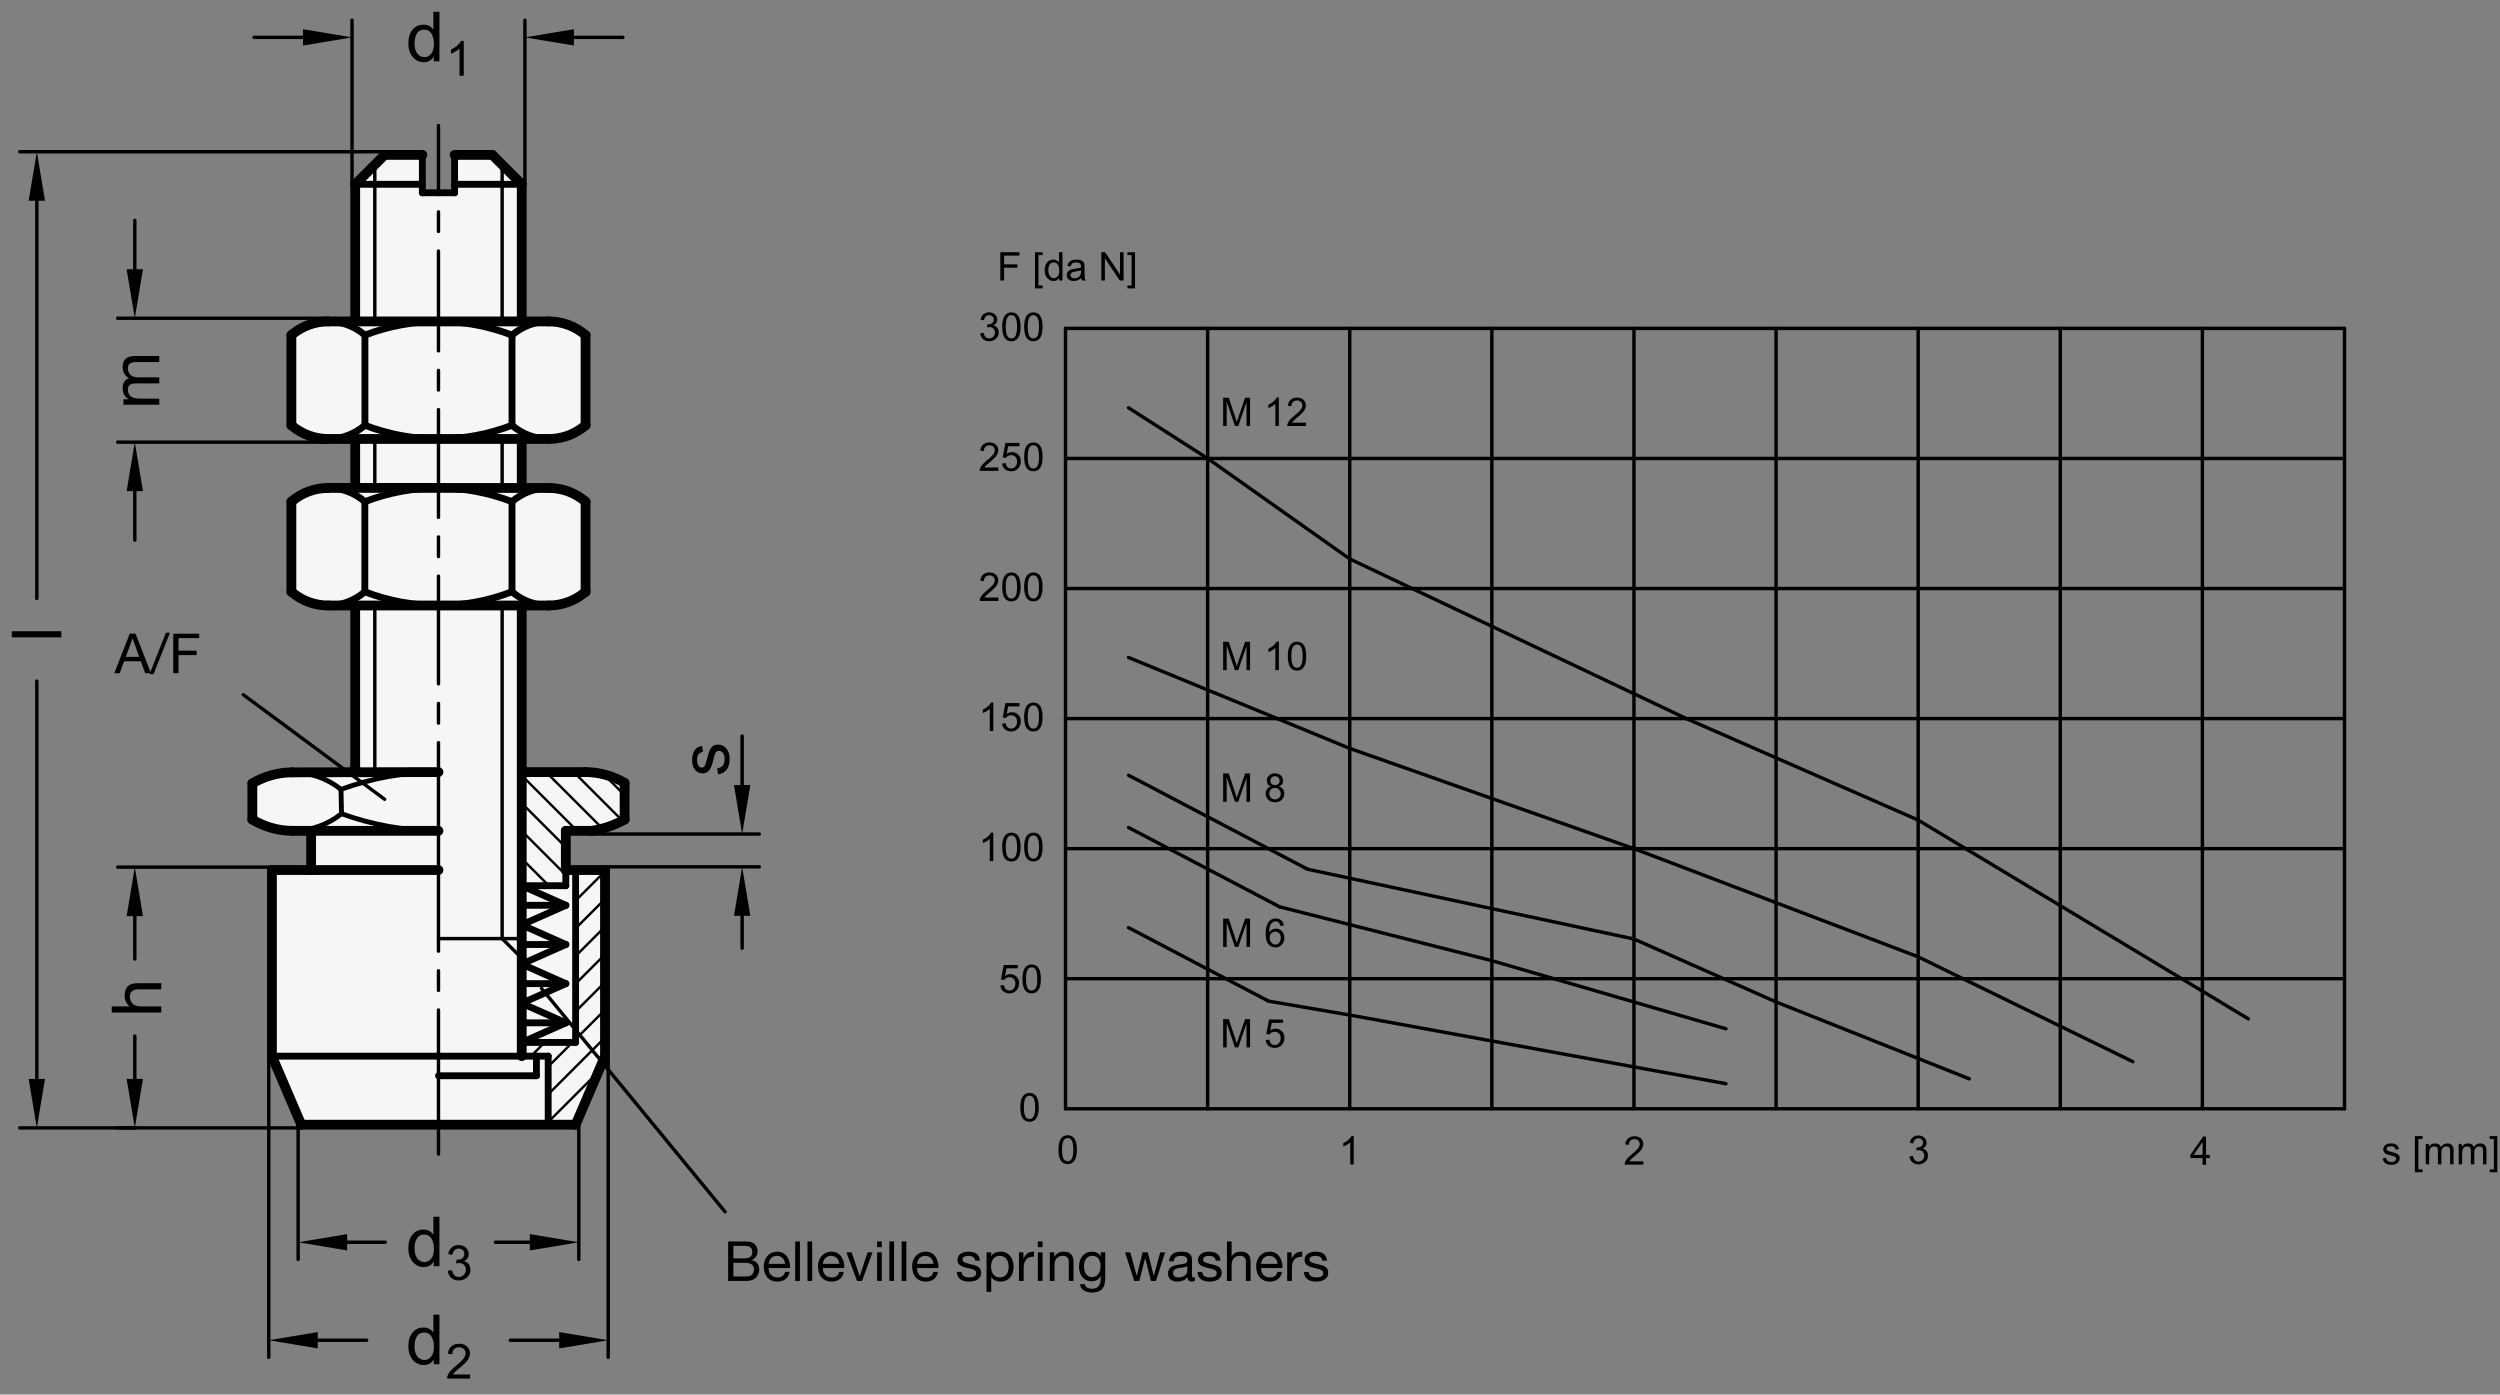 <?xml version="1.0" encoding="utf-8"?>
<!-- Generator: Adobe Illustrator 19.1.0, SVG Export Plug-In . SVG Version: 6.00 Build 0)  -->
<svg version="1.1" xmlns="http://www.w3.org/2000/svg" xmlns:xlink="http://www.w3.org/1999/xlink" x="0px" y="0px"
	 viewBox="0 0 361.71 201.769" enable-background="new 0 0 361.71 201.769" xml:space="preserve">
<rect x="0" y="0" width="361.71" height="201.769" fill="#808080" stroke="none"/>
<g id="MD_x5F_3_x5F_FUELLUNG_x5F_WS">
	<g id="POLYLINE_1_">
		<path fill="#FFFFFF" d="M83.282,162.729H43.597l-4.252-9.921v-26.929h5.669v-5.669H42.36c-2.063,0-4.087-0.567-5.85-1.64v-5.217
			c1.75-1.051,3.753-1.606,5.794-1.606l8.834-0.017l0.254-0.024v-0.709V87.608h-3.914c-1.941-0.073-3.806-0.77-5.32-1.987V72.583
			c1.477-1.279,3.366-1.983,5.32-1.983h3.914v-7.087h-3.914c-1.954,0-3.843-0.704-5.32-1.983V48.488
			c1.477-1.279,3.366-1.983,5.32-1.983h3.914V26.666l4.252-4.252h5.462v5.48h4.666v-5.48h5.462l4.252,4.252v19.839h3.914
			c1.954,0,3.843,0.704,5.32,1.983V61.53c-1.477,1.279-3.366,1.983-5.32,1.983h-3.914V70.6h3.914c1.954,0,3.843,0.704,5.32,1.983
			v13.038c-1.477,1.279-3.366,1.983-5.32,1.983l-3.914,0.004v24.098h9.154c2.015,0,3.993,0.541,5.728,1.566v5.298
			c-1.494,0.842-3.132,1.398-4.83,1.64h-3.674v5.669h5.669v26.929L83.282,162.729z"/>
	</g>
</g>
<g id="MD_x5F_3_x5F_FUELLUNG_x5F_GR">
	<g id="POLYLINE">
		<path fill="#F6F6F6" d="M83.282,162.729H43.597l-4.252-9.921v-26.929h5.669v-5.669H42.36c-2.063,0-4.087-0.567-5.85-1.64v-5.217
			c1.75-1.051,3.753-1.606,5.794-1.606l8.834-0.017l0.254-0.024v-0.709V87.608h-3.914c-1.941-0.073-3.806-0.77-5.32-1.987V72.583
			c1.477-1.279,3.366-1.983,5.32-1.983h3.914v-7.087h-3.914c-1.954,0-3.843-0.704-5.32-1.983V48.488
			c1.477-1.279,3.366-1.983,5.32-1.983h3.914V26.666l4.252-4.252h5.462v5.48h4.666v-5.48h5.462l4.252,4.252v19.839h3.914
			c1.954,0,3.843,0.704,5.32,1.983V61.53c-1.477,1.279-3.366,1.983-5.32,1.983h-3.914V70.6h3.914c1.954,0,3.843,0.704,5.32,1.983
			v13.038c-1.477,1.279-3.366,1.983-5.32,1.983l-3.914,0.004v24.098h9.154c2.015,0,3.993,0.541,5.728,1.566v5.298
			c-1.494,0.842-3.132,1.398-4.83,1.64h-3.674v5.669h5.669v26.929L83.282,162.729z"/>
	</g>
</g>
<g id="MD_x5F_1_x5F_035">
	<g id="LINE">
		
			<line fill="none" stroke="#000000" stroke-width="0.496" stroke-linecap="round" stroke-linejoin="round" stroke-miterlimit="10" x1="72.652" y1="70.6" x2="72.652" y2="63.513"/>
	</g>
	<g id="LINE_1_">
		
			<line fill="none" stroke="#000000" stroke-width="0.496" stroke-linecap="round" stroke-linejoin="round" stroke-miterlimit="10" x1="54.227" y1="70.6" x2="54.227" y2="63.513"/>
	</g>
	<g id="LINE_2_">
		
			<line fill="none" stroke="#000000" stroke-width="0.496" stroke-linecap="round" stroke-linejoin="round" stroke-miterlimit="10" x1="54.227" y1="46.505" x2="54.227" y2="23.832"/>
	</g>
	<g id="LINE_3_">
		
			<line fill="none" stroke="#000000" stroke-width="0.496" stroke-linecap="round" stroke-linejoin="round" stroke-miterlimit="10" x1="72.652" y1="46.505" x2="72.652" y2="23.832"/>
	</g>
	<g id="LINE_8_">
		
			<line fill="none" stroke="#000000" stroke-width="0.496" stroke-linecap="round" stroke-linejoin="round" stroke-miterlimit="10" x1="54.227" y1="87.608" x2="54.227" y2="111.706"/>
	</g>
	<g id="LINE_19_">
		
			<line fill="none" stroke="#000000" stroke-width="0.496" stroke-linecap="round" stroke-linejoin="round" stroke-miterlimit="10" x1="72.652" y1="87.608" x2="72.652" y2="135.8"/>
	</g>
	<g id="LINE_20_">
		
			<line fill="none" stroke="#000000" stroke-width="0.496" stroke-linecap="round" stroke-linejoin="round" stroke-miterlimit="10" x1="72.652" y1="135.8" x2="75.487" y2="138.635"/>
	</g>
	<g id="LINE_21_">
		
			<line fill="none" stroke="#000000" stroke-width="0.496" stroke-linecap="round" stroke-linejoin="round" stroke-miterlimit="10" x1="75.487" y1="135.8" x2="63.44" y2="135.8"/>
	</g>
	<g id="LINE_55_">
		
			<line fill="none" stroke="#000000" stroke-width="0.496" stroke-linecap="round" stroke-linejoin="round" stroke-miterlimit="10" x1="78.356" y1="143.017" x2="104.902" y2="175.322"/>
	</g>
	<g id="LINE_56_">
		
			<line fill="none" stroke="#000000" stroke-width="0.496" stroke-linecap="round" stroke-linejoin="round" stroke-miterlimit="10" x1="55.648" y1="115.641" x2="35.203" y2="100.517"/>
	</g>
	<g id="LINE_119_">
		
			<line fill="none" stroke="#000000" stroke-width="0.496" stroke-linecap="round" stroke-linejoin="round" stroke-miterlimit="10" x1="63.44" y1="36.322" x2="63.44" y2="50.762"/>
	</g>
	<g id="LINE_120_">
		
			<line fill="none" stroke="#000000" stroke-width="0.496" stroke-linecap="round" stroke-linejoin="round" stroke-miterlimit="10" x1="63.44" y1="53.596" x2="63.44" y2="56.431"/>
	</g>
	<g id="LINE_121_">
		
			<line fill="none" stroke="#000000" stroke-width="0.496" stroke-linecap="round" stroke-linejoin="round" stroke-miterlimit="10" x1="63.44" y1="59.266" x2="63.44" y2="74.852"/>
	</g>
	<g id="LINE_122_">
		
			<line fill="none" stroke="#000000" stroke-width="0.496" stroke-linecap="round" stroke-linejoin="round" stroke-miterlimit="10" x1="63.44" y1="77.686" x2="63.44" y2="80.526"/>
	</g>
	<g id="LINE_123_">
		
			<line fill="none" stroke="#000000" stroke-width="0.496" stroke-linecap="round" stroke-linejoin="round" stroke-miterlimit="10" x1="63.44" y1="83.36" x2="63.44" y2="98.946"/>
	</g>
	<g id="LINE_124_">
		
			<line fill="none" stroke="#000000" stroke-width="0.496" stroke-linecap="round" stroke-linejoin="round" stroke-miterlimit="10" x1="63.44" y1="101.781" x2="63.44" y2="104.62"/>
	</g>
	<g id="LINE_125_">
		
			<line fill="none" stroke="#000000" stroke-width="0.496" stroke-linecap="round" stroke-linejoin="round" stroke-miterlimit="10" x1="63.44" y1="107.455" x2="63.44" y2="137.621"/>
	</g>
	<g id="LINE_126_">
		
			<line fill="none" stroke="#000000" stroke-width="0.496" stroke-linecap="round" stroke-linejoin="round" stroke-miterlimit="10" x1="63.44" y1="146.13" x2="63.44" y2="166.981"/>
	</g>
	<g id="LINE_127_">
		
			<line fill="none" stroke="#000000" stroke-width="0.496" stroke-linecap="round" stroke-linejoin="round" stroke-miterlimit="10" x1="63.44" y1="140.456" x2="63.44" y2="143.295"/>
	</g>
	<g id="LINE_128_">
		
			<line fill="none" stroke="#000000" stroke-width="0.496" stroke-linecap="round" stroke-linejoin="round" stroke-miterlimit="10" x1="63.44" y1="30.653" x2="63.44" y2="33.488"/>
	</g>
	<g id="LINE_129_">
		
			<line fill="none" stroke="#000000" stroke-width="0.496" stroke-linecap="round" stroke-linejoin="round" stroke-miterlimit="10" x1="63.44" y1="18.163" x2="63.44" y2="27.819"/>
	</g>
	<g id="LINE_131_">
		
			<line fill="none" stroke="#000000" stroke-width="0.496" stroke-linecap="round" stroke-linejoin="round" stroke-miterlimit="10" x1="154.164" y1="47.513" x2="339.21" y2="47.513"/>
	</g>
	<g id="LINE_132_">
		
			<line fill="none" stroke="#000000" stroke-width="0.496" stroke-linecap="round" stroke-linejoin="round" stroke-miterlimit="10" x1="339.21" y1="47.513" x2="339.21" y2="160.423"/>
	</g>
	<g id="LINE_133_">
		
			<line fill="none" stroke="#000000" stroke-width="0.496" stroke-linecap="round" stroke-linejoin="round" stroke-miterlimit="10" x1="339.21" y1="160.423" x2="154.164" y2="160.423"/>
	</g>
	<g id="LINE_134_">
		
			<line fill="none" stroke="#000000" stroke-width="0.496" stroke-linecap="round" stroke-linejoin="round" stroke-miterlimit="10" x1="154.164" y1="160.423" x2="154.164" y2="47.513"/>
	</g>
	<g id="LINE_135_">
		
			<line fill="none" stroke="#000000" stroke-width="0.496" stroke-linecap="round" stroke-linejoin="round" stroke-miterlimit="10" x1="154.164" y1="66.332" x2="339.21" y2="66.332"/>
	</g>
	<g id="LINE_136_">
		
			<line fill="none" stroke="#000000" stroke-width="0.496" stroke-linecap="round" stroke-linejoin="round" stroke-miterlimit="10" x1="154.164" y1="85.15" x2="339.21" y2="85.15"/>
	</g>
	<g id="LINE_137_">
		
			<line fill="none" stroke="#000000" stroke-width="0.496" stroke-linecap="round" stroke-linejoin="round" stroke-miterlimit="10" x1="154.164" y1="103.968" x2="339.21" y2="103.968"/>
	</g>
	<g id="LINE_138_">
		
			<line fill="none" stroke="#000000" stroke-width="0.496" stroke-linecap="round" stroke-linejoin="round" stroke-miterlimit="10" x1="154.164" y1="122.786" x2="339.21" y2="122.786"/>
	</g>
	<g id="LINE_139_">
		
			<line fill="none" stroke="#000000" stroke-width="0.496" stroke-linecap="round" stroke-linejoin="round" stroke-miterlimit="10" x1="154.164" y1="141.604" x2="339.21" y2="141.604"/>
	</g>
	<g id="LINE_140_">
		
			<line fill="none" stroke="#000000" stroke-width="0.496" stroke-linecap="round" stroke-linejoin="round" stroke-miterlimit="10" x1="174.725" y1="160.423" x2="174.725" y2="47.513"/>
	</g>
	<g id="LINE_141_">
		
			<line fill="none" stroke="#000000" stroke-width="0.496" stroke-linecap="round" stroke-linejoin="round" stroke-miterlimit="10" x1="195.286" y1="160.423" x2="195.286" y2="47.513"/>
	</g>
	<g id="LINE_142_">
		
			<line fill="none" stroke="#000000" stroke-width="0.496" stroke-linecap="round" stroke-linejoin="round" stroke-miterlimit="10" x1="215.846" y1="160.423" x2="215.846" y2="47.513"/>
	</g>
	<g id="LINE_143_">
		
			<line fill="none" stroke="#000000" stroke-width="0.496" stroke-linecap="round" stroke-linejoin="round" stroke-miterlimit="10" x1="236.407" y1="160.423" x2="236.407" y2="47.513"/>
	</g>
	<g id="LINE_144_">
		
			<line fill="none" stroke="#000000" stroke-width="0.496" stroke-linecap="round" stroke-linejoin="round" stroke-miterlimit="10" x1="256.968" y1="160.423" x2="256.968" y2="47.513"/>
	</g>
	<g id="LINE_145_">
		
			<line fill="none" stroke="#000000" stroke-width="0.496" stroke-linecap="round" stroke-linejoin="round" stroke-miterlimit="10" x1="277.528" y1="160.423" x2="277.528" y2="47.513"/>
	</g>
	<g id="LINE_146_">
		
			<line fill="none" stroke="#000000" stroke-width="0.496" stroke-linecap="round" stroke-linejoin="round" stroke-miterlimit="10" x1="298.089" y1="160.423" x2="298.089" y2="47.513"/>
	</g>
	<g id="LINE_147_">
		
			<line fill="none" stroke="#000000" stroke-width="0.496" stroke-linecap="round" stroke-linejoin="round" stroke-miterlimit="10" x1="318.649" y1="160.423" x2="318.649" y2="47.513"/>
	</g>
	<g id="LINE_148_">
		
			<line fill="none" stroke="#000000" stroke-width="0.496" stroke-linecap="round" stroke-linejoin="round" stroke-miterlimit="10" x1="195.286" y1="146.859" x2="183.542" y2="144.852"/>
	</g>
	<g id="LINE_149_">
		
			<line fill="none" stroke="#000000" stroke-width="0.496" stroke-linecap="round" stroke-linejoin="round" stroke-miterlimit="10" x1="183.542" y1="144.852" x2="163.284" y2="134.218"/>
	</g>
	<g id="LINE_150_">
		
			<line fill="none" stroke="#000000" stroke-width="0.496" stroke-linecap="round" stroke-linejoin="round" stroke-miterlimit="10" x1="249.714" y1="148.848" x2="215.846" y2="138.994"/>
	</g>
	<g id="LINE_151_">
		
			<line fill="none" stroke="#000000" stroke-width="0.496" stroke-linecap="round" stroke-linejoin="round" stroke-miterlimit="10" x1="185.145" y1="131.205" x2="163.284" y2="119.729"/>
	</g>
	<g id="LINE_152_">
		
			<line fill="none" stroke="#000000" stroke-width="0.496" stroke-linecap="round" stroke-linejoin="round" stroke-miterlimit="10" x1="284.922" y1="156.089" x2="256.968" y2="144.967"/>
	</g>
	<g id="LINE_153_">
		
			<line fill="none" stroke="#000000" stroke-width="0.496" stroke-linecap="round" stroke-linejoin="round" stroke-miterlimit="10" x1="256.968" y1="144.967" x2="236.407" y2="135.861"/>
	</g>
	<g id="LINE_154_">
		
			<line fill="none" stroke="#000000" stroke-width="0.496" stroke-linecap="round" stroke-linejoin="round" stroke-miterlimit="10" x1="189.19" y1="125.764" x2="163.284" y2="112.169"/>
	</g>
	<g id="LINE_155_">
		
			<line fill="none" stroke="#000000" stroke-width="0.496" stroke-linecap="round" stroke-linejoin="round" stroke-miterlimit="10" x1="308.59" y1="153.606" x2="277.528" y2="138.439"/>
	</g>
	<g id="LINE_156_">
		
			<line fill="none" stroke="#000000" stroke-width="0.496" stroke-linecap="round" stroke-linejoin="round" stroke-miterlimit="10" x1="195.286" y1="108.282" x2="236.407" y2="122.786"/>
	</g>
	<g id="LINE_157_">
		
			<line fill="none" stroke="#000000" stroke-width="0.496" stroke-linecap="round" stroke-linejoin="round" stroke-miterlimit="10" x1="195.286" y1="108.282" x2="163.284" y2="95.128"/>
	</g>
	<g id="LINE_158_">
		
			<line fill="none" stroke="#000000" stroke-width="0.496" stroke-linecap="round" stroke-linejoin="round" stroke-miterlimit="10" x1="163.284" y1="59.007" x2="174.725" y2="66.332"/>
	</g>
	<g id="LINE_159_">
		
			<line fill="none" stroke="#000000" stroke-width="0.496" stroke-linecap="round" stroke-linejoin="round" stroke-miterlimit="10" x1="174.725" y1="66.332" x2="195.286" y2="80.87"/>
	</g>
	<g id="LINE_160_">
		
			<line fill="none" stroke="#000000" stroke-width="0.496" stroke-linecap="round" stroke-linejoin="round" stroke-miterlimit="10" x1="195.286" y1="80.87" x2="243.988" y2="103.968"/>
	</g>
	<g id="LINE_161_">
		
			<line fill="none" stroke="#000000" stroke-width="0.496" stroke-linecap="round" stroke-linejoin="round" stroke-miterlimit="10" x1="243.988" y1="103.968" x2="277.528" y2="118.654"/>
	</g>
	<g id="LINE_162_">
		
			<line fill="none" stroke="#000000" stroke-width="0.496" stroke-linecap="round" stroke-linejoin="round" stroke-miterlimit="10" x1="277.528" y1="118.654" x2="325.293" y2="147.408"/>
	</g>
	<g id="LINE_163_">
		
			<line fill="none" stroke="#000000" stroke-width="0.496" stroke-linecap="round" stroke-linejoin="round" stroke-miterlimit="10" x1="277.528" y1="138.439" x2="236.407" y2="122.786"/>
	</g>
	<g id="LINE_164_">
		
			<line fill="none" stroke="#000000" stroke-width="0.496" stroke-linecap="round" stroke-linejoin="round" stroke-miterlimit="10" x1="236.407" y1="135.861" x2="189.19" y2="125.764"/>
	</g>
	<g id="LINE_165_">
		
			<line fill="none" stroke="#000000" stroke-width="0.496" stroke-linecap="round" stroke-linejoin="round" stroke-miterlimit="10" x1="215.846" y1="138.994" x2="185.145" y2="131.205"/>
	</g>
	<g id="LINE_166_">
		
			<line fill="none" stroke="#000000" stroke-width="0.496" stroke-linecap="round" stroke-linejoin="round" stroke-miterlimit="10" x1="195.286" y1="146.859" x2="249.714" y2="156.794"/>
	</g>
</g>
<g id="MD_x5F_1_x5F_070">
	<g id="LINE_4_">
		
			<line fill="none" stroke="#000000" stroke-width="0.992" stroke-linecap="round" stroke-linejoin="round" stroke-miterlimit="10" x1="74.08" y1="61.53" x2="74.08" y2="48.488"/>
	</g>
	<g id="LINE_5_">
		
			<line fill="none" stroke="#000000" stroke-width="0.992" stroke-linecap="round" stroke-linejoin="round" stroke-miterlimit="10" x1="52.799" y1="61.53" x2="52.799" y2="48.488"/>
	</g>
	<g id="ARC">
		
			<path fill="none" stroke="#000000" stroke-width="0.992" stroke-linecap="round" stroke-linejoin="round" stroke-miterlimit="10" d="
			M74.08,48.488c-6.847-2.644-14.434-2.644-21.281,0"/>
	</g>
	<g id="ARC_1_">
		
			<path fill="none" stroke="#000000" stroke-width="0.992" stroke-linecap="round" stroke-linejoin="round" stroke-miterlimit="10" d="
			M52.799,48.488c-1.477-1.279-3.366-1.983-5.32-1.983"/>
	</g>
	<g id="ARC_2_">
		
			<path fill="none" stroke="#000000" stroke-width="0.992" stroke-linecap="round" stroke-linejoin="round" stroke-miterlimit="10" d="
			M74.08,61.53c1.477,1.279,3.366,1.983,5.32,1.983"/>
	</g>
	<g id="ARC_3_">
		
			<path fill="none" stroke="#000000" stroke-width="0.992" stroke-linecap="round" stroke-linejoin="round" stroke-miterlimit="10" d="
			M52.799,61.53c6.847,2.644,14.434,2.644,21.281,0"/>
	</g>
	<g id="ARC_4_">
		
			<path fill="none" stroke="#000000" stroke-width="0.992" stroke-linecap="round" stroke-linejoin="round" stroke-miterlimit="10" d="
			M74.08,85.621c1.477,1.279,3.366,1.983,5.32,1.983"/>
	</g>
	<g id="ARC_5_">
		
			<path fill="none" stroke="#000000" stroke-width="0.992" stroke-linecap="round" stroke-linejoin="round" stroke-miterlimit="10" d="
			M52.786,85.621c6.847,2.644,14.434,2.644,21.281,0"/>
	</g>
	<g id="LINE_6_">
		
			<line fill="none" stroke="#000000" stroke-width="0.992" stroke-linecap="round" stroke-linejoin="round" stroke-miterlimit="10" x1="74.08" y1="85.621" x2="74.08" y2="72.583"/>
	</g>
	<g id="LINE_7_">
		
			<line fill="none" stroke="#000000" stroke-width="0.992" stroke-linecap="round" stroke-linejoin="round" stroke-miterlimit="10" x1="52.786" y1="85.572" x2="52.786" y2="72.533"/>
	</g>
	<g id="ARC_6_">
		
			<path fill="none" stroke="#000000" stroke-width="0.992" stroke-linecap="round" stroke-linejoin="round" stroke-miterlimit="10" d="
			M74.08,72.583c-6.847-2.644-14.434-2.644-21.281,0"/>
	</g>
	<g id="ARC_7_">
		
			<path fill="none" stroke="#000000" stroke-width="0.992" stroke-linecap="round" stroke-linejoin="round" stroke-miterlimit="10" d="
			M52.777,72.574c-1.477-1.279-3.366-1.983-5.32-1.983"/>
	</g>
	<g id="ARC_8_">
		
			<path fill="none" stroke="#000000" stroke-width="0.992" stroke-linecap="round" stroke-linejoin="round" stroke-miterlimit="10" d="
			M47.459,87.608c1.954,0,3.843-0.704,5.32-1.983"/>
	</g>
	<g id="ARC_9_">
		
			<path fill="none" stroke="#000000" stroke-width="0.992" stroke-linecap="round" stroke-linejoin="round" stroke-miterlimit="10" d="
			M47.479,63.513c1.954,0,3.843-0.704,5.32-1.983"/>
	</g>
	<g id="ARC_10_">
		
			<path fill="none" stroke="#000000" stroke-width="0.992" stroke-linecap="round" stroke-linejoin="round" stroke-miterlimit="10" d="
			M79.401,46.505c-1.954,0-3.843,0.704-5.32,1.983"/>
	</g>
	<g id="ARC_11_">
		
			<path fill="none" stroke="#000000" stroke-width="0.992" stroke-linecap="round" stroke-linejoin="round" stroke-miterlimit="10" d="
			M79.401,70.6c-1.954,0-3.843,0.704-5.32,1.983"/>
	</g>
	<g id="LINE_9_">
		
			<line fill="none" stroke="#000000" stroke-width="0.992" stroke-linecap="round" stroke-linejoin="round" stroke-miterlimit="10" x1="51.393" y1="26.666" x2="61.107" y2="26.666"/>
	</g>
	<g id="LINE_10_">
		
			<line fill="none" stroke="#000000" stroke-width="0.992" stroke-linecap="round" stroke-linejoin="round" stroke-miterlimit="10" x1="65.773" y1="26.666" x2="75.487" y2="26.666"/>
	</g>
	<g id="LINE_11_">
		
			<line fill="none" stroke="#000000" stroke-width="0.992" stroke-linecap="round" stroke-linejoin="round" stroke-miterlimit="10" x1="63.44" y1="152.808" x2="79.314" y2="152.808"/>
	</g>
	<g id="LINE_12_">
		
			<line fill="none" stroke="#000000" stroke-width="0.992" stroke-linecap="round" stroke-linejoin="round" stroke-miterlimit="10" x1="79.314" y1="152.808" x2="79.314" y2="162.729"/>
	</g>
	<g id="LINE_13_">
		
			<line fill="none" stroke="#000000" stroke-width="0.992" stroke-linecap="round" stroke-linejoin="round" stroke-miterlimit="10" x1="77.613" y1="152.808" x2="77.613" y2="155.643"/>
	</g>
	<g id="LINE_14_">
		
			<line fill="none" stroke="#000000" stroke-width="0.992" stroke-linecap="round" stroke-linejoin="round" stroke-miterlimit="10" x1="77.613" y1="155.643" x2="63.44" y2="155.643"/>
	</g>
	<g id="LINE_16_">
		
			<line fill="none" stroke="#000000" stroke-width="0.992" stroke-linecap="round" stroke-linejoin="round" stroke-miterlimit="10" x1="39.345" y1="152.808" x2="63.44" y2="152.808"/>
	</g>
	<g id="LINE_17_">
		
			<line fill="none" stroke="#000000" stroke-width="0.992" stroke-linecap="round" stroke-linejoin="round" stroke-miterlimit="10" x1="81.865" y1="125.879" x2="81.865" y2="128.147"/>
	</g>
	<g id="LINE_18_">
		
			<line fill="none" stroke="#000000" stroke-width="0.992" stroke-linecap="round" stroke-linejoin="round" stroke-miterlimit="10" x1="81.865" y1="128.147" x2="75.487" y2="128.147"/>
	</g>
	<g id="LINE_22_">
		
			<line fill="none" stroke="#000000" stroke-width="0.992" stroke-linecap="round" stroke-linejoin="round" stroke-miterlimit="10" x1="75.487" y1="150.824" x2="83.282" y2="150.824"/>
	</g>
	<g id="LINE_23_">
		
			<line fill="none" stroke="#000000" stroke-width="0.992" stroke-linecap="round" stroke-linejoin="round" stroke-miterlimit="10" x1="83.282" y1="150.824" x2="83.282" y2="125.879"/>
	</g>
	<g id="LINE_24_">
		
			<line fill="none" stroke="#000000" stroke-width="0.992" stroke-linecap="round" stroke-linejoin="round" stroke-miterlimit="10" x1="75.487" y1="128.147" x2="81.865" y2="130.981"/>
	</g>
	<g id="LINE_25_">
		
			<line fill="none" stroke="#000000" stroke-width="0.992" stroke-linecap="round" stroke-linejoin="round" stroke-miterlimit="10" x1="81.865" y1="130.981" x2="75.487" y2="133.816"/>
	</g>
	<g id="LINE_26_">
		
			<line fill="none" stroke="#000000" stroke-width="0.992" stroke-linecap="round" stroke-linejoin="round" stroke-miterlimit="10" x1="75.487" y1="133.816" x2="81.865" y2="136.651"/>
	</g>
	<g id="LINE_27_">
		
			<line fill="none" stroke="#000000" stroke-width="0.992" stroke-linecap="round" stroke-linejoin="round" stroke-miterlimit="10" x1="81.865" y1="136.651" x2="75.487" y2="139.485"/>
	</g>
	<g id="LINE_28_">
		
			<line fill="none" stroke="#000000" stroke-width="0.992" stroke-linecap="round" stroke-linejoin="round" stroke-miterlimit="10" x1="75.487" y1="139.485" x2="81.865" y2="142.32"/>
	</g>
	<g id="LINE_29_">
		
			<line fill="none" stroke="#000000" stroke-width="0.992" stroke-linecap="round" stroke-linejoin="round" stroke-miterlimit="10" x1="81.865" y1="142.32" x2="75.487" y2="145.155"/>
	</g>
	<g id="LINE_30_">
		
			<line fill="none" stroke="#000000" stroke-width="0.992" stroke-linecap="round" stroke-linejoin="round" stroke-miterlimit="10" x1="75.487" y1="145.155" x2="81.865" y2="147.989"/>
	</g>
	<g id="LINE_31_">
		
			<line fill="none" stroke="#000000" stroke-width="0.992" stroke-linecap="round" stroke-linejoin="round" stroke-miterlimit="10" x1="81.865" y1="147.989" x2="75.487" y2="150.824"/>
	</g>
	<g id="LINE_32_">
		
			<line fill="none" stroke="#000000" stroke-width="0.992" stroke-linecap="round" stroke-linejoin="round" stroke-miterlimit="10" x1="81.865" y1="147.989" x2="75.487" y2="147.989"/>
	</g>
	<g id="LINE_33_">
		
			<line fill="none" stroke="#000000" stroke-width="0.992" stroke-linecap="round" stroke-linejoin="round" stroke-miterlimit="10" x1="81.865" y1="142.32" x2="75.487" y2="142.32"/>
	</g>
	<g id="LINE_34_">
		
			<line fill="none" stroke="#000000" stroke-width="0.992" stroke-linecap="round" stroke-linejoin="round" stroke-miterlimit="10" x1="81.865" y1="136.651" x2="75.487" y2="136.651"/>
	</g>
	<g id="LINE_35_">
		
			<line fill="none" stroke="#000000" stroke-width="0.992" stroke-linecap="round" stroke-linejoin="round" stroke-miterlimit="10" x1="81.865" y1="130.981" x2="75.487" y2="130.981"/>
	</g>
	<g id="LINE_167_">
		
			<line fill="none" stroke="#000000" stroke-width="0.992" stroke-linecap="round" stroke-linejoin="round" stroke-miterlimit="10" x1="61.107" y1="22.414" x2="61.107" y2="27.894"/>
	</g>
	<g id="LINE_168_">
		
			<line fill="none" stroke="#000000" stroke-width="0.992" stroke-linecap="round" stroke-linejoin="round" stroke-miterlimit="10" x1="61.107" y1="27.894" x2="63.44" y2="27.894"/>
	</g>
	<g id="LINE_169_">
		
			<line fill="none" stroke="#000000" stroke-width="0.992" stroke-linecap="round" stroke-linejoin="round" stroke-miterlimit="10" x1="65.773" y1="22.414" x2="65.773" y2="27.894"/>
	</g>
	<g id="LINE_170_">
		
			<line fill="none" stroke="#000000" stroke-width="0.992" stroke-linecap="round" stroke-linejoin="round" stroke-miterlimit="10" x1="65.773" y1="27.894" x2="63.44" y2="27.894"/>
	</g>
</g>
<g id="MD_x5F_1_x5F_050">
	<g id="ARC_12_">
		
			<path fill="none" stroke="#000000" stroke-width="0.709" stroke-linecap="round" stroke-linejoin="round" stroke-miterlimit="10" d="
			M42.36,120.21c2.564,0,5.051-0.875,7.05-2.481"/>
	</g>
	<g id="ARC_13_">
		
			<path fill="none" stroke="#000000" stroke-width="0.709" stroke-linecap="round" stroke-linejoin="round" stroke-miterlimit="10" d="
			M49.41,117.728c4.495,1.642,9.244,2.481,14.03,2.481"/>
	</g>
	<g id="ARC_14_">
		
			<path fill="none" stroke="#000000" stroke-width="0.709" stroke-linecap="round" stroke-linejoin="round" stroke-miterlimit="10" d="
			M49.336,114.214c-1.996-1.597-4.476-2.467-7.032-2.467"/>
	</g>
	<g id="ARC_15_">
		
			<path fill="none" stroke="#000000" stroke-width="0.709" stroke-linecap="round" stroke-linejoin="round" stroke-miterlimit="10" d="
			M63.44,111.706c-4.812,0-9.586,0.849-14.103,2.508"/>
	</g>
	<g id="LINE_15_">
		
			<line fill="none" stroke="#000000" stroke-width="0.709" stroke-linecap="round" stroke-linejoin="round" stroke-miterlimit="10" x1="49.336" y1="114.214" x2="49.41" y2="117.728"/>
	</g>
</g>
<g id="MD_x5F_2_x5F_SCHRAFFUR">
	<g id="LINE_36_">
		
			<line fill="none" stroke="#000000" stroke-width="0.354" stroke-linecap="round" stroke-linejoin="round" stroke-miterlimit="10" x1="81.865" y1="122.585" x2="75.487" y2="116.207"/>
	</g>
	<g id="LINE_37_">
		
			<line fill="none" stroke="#000000" stroke-width="0.354" stroke-linecap="round" stroke-linejoin="round" stroke-miterlimit="10" x1="83.499" y1="120.21" x2="75.487" y2="112.198"/>
	</g>
	<g id="LINE_38_">
		
			<line fill="none" stroke="#000000" stroke-width="0.354" stroke-linecap="round" stroke-linejoin="round" stroke-miterlimit="10" x1="87.173" y1="119.876" x2="79.004" y2="111.706"/>
	</g>
	<g id="LINE_39_">
		
			<line fill="none" stroke="#000000" stroke-width="0.354" stroke-linecap="round" stroke-linejoin="round" stroke-miterlimit="10" x1="90.051" y1="118.744" x2="83.013" y2="111.706"/>
	</g>
	<g id="LINE_40_">
		
			<line fill="none" stroke="#000000" stroke-width="0.354" stroke-linecap="round" stroke-linejoin="round" stroke-miterlimit="10" x1="90.369" y1="115.053" x2="87.353" y2="112.037"/>
	</g>
	<g id="LINE_41_">
		
			<line fill="none" stroke="#000000" stroke-width="0.354" stroke-linecap="round" stroke-linejoin="round" stroke-miterlimit="10" x1="81.865" y1="126.594" x2="75.487" y2="120.216"/>
	</g>
	<g id="LINE_42_">
		
			<line fill="none" stroke="#000000" stroke-width="0.354" stroke-linecap="round" stroke-linejoin="round" stroke-miterlimit="10" x1="79.409" y1="128.147" x2="75.487" y2="124.224"/>
	</g>
	<g id="LINE_43_">
		
			<line fill="none" stroke="#000000" stroke-width="0.354" stroke-linecap="round" stroke-linejoin="round" stroke-miterlimit="10" x1="83.282" y1="142.337" x2="87.534" y2="138.085"/>
	</g>
	<g id="LINE_44_">
		
			<line fill="none" stroke="#000000" stroke-width="0.354" stroke-linecap="round" stroke-linejoin="round" stroke-miterlimit="10" x1="83.282" y1="138.328" x2="87.534" y2="134.076"/>
	</g>
	<g id="LINE_45_">
		
			<line fill="none" stroke="#000000" stroke-width="0.354" stroke-linecap="round" stroke-linejoin="round" stroke-miterlimit="10" x1="83.282" y1="134.319" x2="87.534" y2="130.067"/>
	</g>
	<g id="LINE_46_">
		
			<line fill="none" stroke="#000000" stroke-width="0.354" stroke-linecap="round" stroke-linejoin="round" stroke-miterlimit="10" x1="83.282" y1="130.31" x2="87.534" y2="126.058"/>
	</g>
	<g id="LINE_47_">
		
			<line fill="none" stroke="#000000" stroke-width="0.354" stroke-linecap="round" stroke-linejoin="round" stroke-miterlimit="10" x1="83.282" y1="126.301" x2="83.705" y2="125.879"/>
	</g>
	<g id="LINE_48_">
		
			<line fill="none" stroke="#000000" stroke-width="0.354" stroke-linecap="round" stroke-linejoin="round" stroke-miterlimit="10" x1="76.82" y1="152.808" x2="78.804" y2="150.824"/>
	</g>
	<g id="LINE_49_">
		
			<line fill="none" stroke="#000000" stroke-width="0.354" stroke-linecap="round" stroke-linejoin="round" stroke-miterlimit="10" x1="83.282" y1="146.345" x2="87.534" y2="142.093"/>
	</g>
	<g id="LINE_50_">
		
			<line fill="none" stroke="#000000" stroke-width="0.354" stroke-linecap="round" stroke-linejoin="round" stroke-miterlimit="10" x1="79.314" y1="154.323" x2="82.813" y2="150.824"/>
	</g>
	<g id="LINE_51_">
		
			<line fill="none" stroke="#000000" stroke-width="0.354" stroke-linecap="round" stroke-linejoin="round" stroke-miterlimit="10" x1="83.282" y1="150.354" x2="87.534" y2="146.102"/>
	</g>
	<g id="LINE_52_">
		
			<line fill="none" stroke="#000000" stroke-width="0.354" stroke-linecap="round" stroke-linejoin="round" stroke-miterlimit="10" x1="79.314" y1="158.332" x2="87.534" y2="150.111"/>
	</g>
	<g id="LINE_53_">
		
			<line fill="none" stroke="#000000" stroke-width="0.354" stroke-linecap="round" stroke-linejoin="round" stroke-miterlimit="10" x1="79.314" y1="162.34" x2="86.551" y2="155.104"/>
	</g>
	<g id="LINE_54_">
		
			<line fill="none" stroke="#000000" stroke-width="0.354" stroke-linecap="round" stroke-linejoin="round" stroke-miterlimit="10" x1="82.934" y1="162.729" x2="83.544" y2="162.119"/>
	</g>
</g>
<g id="MD_x5F_2_x5F_BEMASSUNG">
	<g id="LINE_57_">
		
			<line stroke="#000000" stroke-width="0.496" stroke-linecap="round" stroke-linejoin="round" stroke-miterlimit="10" x1="87.995" y1="152.808" x2="87.995" y2="196.391"/>
	</g>
	<g id="LINE_58_">
		
			<line stroke="#000000" stroke-width="0.496" stroke-linecap="round" stroke-linejoin="round" stroke-miterlimit="10" x1="38.885" y1="152.808" x2="38.885" y2="196.391"/>
	</g>
	<g id="LINE_59_">
		
			<line stroke="#000000" stroke-width="0.496" stroke-linecap="round" stroke-linejoin="round" stroke-miterlimit="10" x1="80.908" y1="193.911" x2="73.831" y2="193.911"/>
	</g>
	<g id="LINE_60_">
		
			<line stroke="#000000" stroke-width="0.496" stroke-linecap="round" stroke-linejoin="round" stroke-miterlimit="10" x1="45.971" y1="193.911" x2="53.048" y2="193.911"/>
	</g>
	<g id="SOLID">
		<polygon points="80.908,192.729 87.995,193.911 80.908,195.092 		"/>
	</g>
	<g id="SOLID_1_">
		<polygon points="45.971,192.729 38.885,193.911 45.971,195.092 		"/>
	</g>
	<g id="LINE_61_">
		
			<line stroke="#000000" stroke-width="0.496" stroke-linecap="round" stroke-linejoin="round" stroke-miterlimit="10" x1="43.137" y1="162.729" x2="43.137" y2="182.218"/>
	</g>
	<g id="LINE_62_">
		
			<line stroke="#000000" stroke-width="0.496" stroke-linecap="round" stroke-linejoin="round" stroke-miterlimit="10" x1="83.743" y1="162.729" x2="83.743" y2="182.218"/>
	</g>
	<g id="LINE_63_">
		
			<line stroke="#000000" stroke-width="0.496" stroke-linecap="round" stroke-linejoin="round" stroke-miterlimit="10" x1="50.223" y1="179.737" x2="55.736" y2="179.737"/>
	</g>
	<g id="LINE_64_">
		
			<line stroke="#000000" stroke-width="0.496" stroke-linecap="round" stroke-linejoin="round" stroke-miterlimit="10" x1="76.656" y1="179.737" x2="71.681" y2="179.737"/>
	</g>
	<g id="SOLID_2_">
		<polygon points="50.223,180.918 43.137,179.737 50.223,178.556 		"/>
	</g>
	<g id="SOLID_3_">
		<polygon points="76.656,180.918 83.743,179.737 76.656,178.556 		"/>
	</g>
	<g id="TEXT">
		<g>
			<path d="M63.581,183.203H62.76v-0.66h-0.02c-0.316,0.521-0.793,0.782-1.432,0.782c-0.635,0-1.166-0.252-1.591-0.755
				c-0.425-0.504-0.638-1.156-0.638-1.957c0-0.838,0.2-1.499,0.601-1.984s0.93-0.729,1.588-0.729c0.619,0,1.09,0.236,1.413,0.709
				h0.02v-2.571h0.879V183.203z M61.401,182.602c0.384,0,0.71-0.157,0.978-0.474s0.401-0.795,0.401-1.437
				c0-0.633-0.122-1.136-0.367-1.511c-0.244-0.374-0.595-0.562-1.051-0.562s-0.801,0.183-1.034,0.55
				c-0.233,0.366-0.35,0.848-0.35,1.444c0,0.43,0.063,0.794,0.188,1.092s0.3,0.522,0.525,0.672
				C60.917,182.527,61.153,182.602,61.401,182.602z"/>
		</g>
	</g>
	<g id="TEXT_1_">
		<g>
			<path d="M67.127,182.465c0.31,0.06,0.544,0.209,0.703,0.45c0.159,0.24,0.238,0.502,0.238,0.785c0,0.456-0.166,0.83-0.498,1.123
				c-0.332,0.294-0.729,0.44-1.192,0.44c-0.443,0-0.808-0.129-1.095-0.387c-0.288-0.258-0.455-0.599-0.503-1.023l0.616-0.085
				c0.062,0.33,0.174,0.578,0.337,0.742s0.378,0.246,0.645,0.246c0.287,0,0.531-0.101,0.73-0.303
				c0.199-0.202,0.299-0.448,0.299-0.74c0-0.281-0.091-0.514-0.272-0.698c-0.182-0.185-0.418-0.277-0.71-0.277
				c-0.119,0-0.264,0.021-0.435,0.065l0.072-0.541c0.164,0,0.294-0.008,0.39-0.023c0.096-0.017,0.203-0.055,0.321-0.116
				s0.217-0.15,0.294-0.266s0.116-0.258,0.116-0.43c0-0.248-0.083-0.441-0.248-0.578s-0.356-0.205-0.573-0.205
				c-0.249,0-0.451,0.079-0.607,0.236s-0.255,0.382-0.296,0.674l-0.616-0.113c0.08-0.436,0.256-0.762,0.528-0.979
				c0.272-0.216,0.598-0.324,0.977-0.324c0.417,0,0.766,0.126,1.045,0.378s0.419,0.561,0.419,0.925c0,0.468-0.229,0.805-0.688,1.01
				V182.465z"/>
		</g>
	</g>
	<g id="TEXT_2_">
		<g>
			<path d="M63.581,197.377H62.76v-0.66h-0.02c-0.316,0.521-0.793,0.782-1.432,0.782c-0.635,0-1.166-0.252-1.591-0.755
				c-0.425-0.504-0.638-1.156-0.638-1.957c0-0.838,0.2-1.499,0.601-1.984s0.93-0.729,1.588-0.729c0.619,0,1.09,0.236,1.413,0.709
				h0.02v-2.571h0.879V197.377z M61.401,196.775c0.384,0,0.71-0.157,0.978-0.474s0.401-0.795,0.401-1.437
				c0-0.633-0.122-1.136-0.367-1.511c-0.244-0.374-0.595-0.562-1.051-0.562s-0.801,0.183-1.034,0.55
				c-0.233,0.366-0.35,0.848-0.35,1.444c0,0.43,0.063,0.794,0.188,1.092s0.3,0.522,0.525,0.672
				C60.917,196.701,61.153,196.775,61.401,196.775z"/>
		</g>
	</g>
	<g id="TEXT_3_">
		<g>
			<path d="M68.01,199.459h-3.322c0-0.283,0.099-0.569,0.296-0.858c0.197-0.29,0.566-0.652,1.107-1.088
				c0.331-0.265,0.626-0.543,0.886-0.833c0.26-0.291,0.39-0.584,0.39-0.878c0-0.253-0.09-0.462-0.269-0.628
				c-0.179-0.165-0.406-0.248-0.679-0.248c-0.276,0-0.508,0.085-0.695,0.255s-0.282,0.424-0.284,0.762l-0.633-0.072
				c0.039-0.47,0.206-0.829,0.501-1.077c0.295-0.249,0.67-0.373,1.124-0.373c0.493,0,0.876,0.136,1.151,0.408
				c0.275,0.272,0.413,0.602,0.413,0.987c0,0.321-0.116,0.647-0.347,0.977c-0.232,0.33-0.693,0.771-1.384,1.322
				c-0.362,0.29-0.603,0.54-0.722,0.749h2.467V199.459z"/>
		</g>
	</g>
	<g id="LINE_65_">
		
			<line stroke="#000000" stroke-width="0.496" stroke-linecap="round" stroke-linejoin="round" stroke-miterlimit="10" x1="55.654" y1="21.954" x2="2.849" y2="21.954"/>
	</g>
	<g id="LINE_66_">
		
			<line stroke="#000000" stroke-width="0.496" stroke-linecap="round" stroke-linejoin="round" stroke-miterlimit="10" x1="19.503" y1="163.19" x2="2.849" y2="163.19"/>
	</g>
	<g id="LINE_67_">
		
			<line stroke="#000000" stroke-width="0.496" stroke-linecap="round" stroke-linejoin="round" stroke-miterlimit="10" x1="5.33" y1="29.04" x2="5.33" y2="86.595"/>
	</g>
	<g id="LINE_68_">
		
			<line stroke="#000000" stroke-width="0.496" stroke-linecap="round" stroke-linejoin="round" stroke-miterlimit="10" x1="5.33" y1="156.103" x2="5.33" y2="98.549"/>
	</g>
	<g id="SOLID_4_">
		<polygon points="4.148,29.04 5.33,21.954 6.511,29.04 		"/>
	</g>
	<g id="SOLID_5_">
		<polygon points="4.148,156.103 5.33,163.19 6.511,156.103 		"/>
	</g>
	<g id="LINE_69_">
		
			<line stroke="#000000" stroke-width="0.496" stroke-linecap="round" stroke-linejoin="round" stroke-miterlimit="10" x1="43.597" y1="163.19" x2="17.023" y2="163.19"/>
	</g>
	<g id="LINE_70_">
		
			<line stroke="#000000" stroke-width="0.496" stroke-linecap="round" stroke-linejoin="round" stroke-miterlimit="10" x1="42.305" y1="125.459" x2="17.023" y2="125.459"/>
	</g>
	<g id="LINE_71_">
		
			<line stroke="#000000" stroke-width="0.496" stroke-linecap="round" stroke-linejoin="round" stroke-miterlimit="10" x1="19.503" y1="156.103" x2="19.503" y2="149.901"/>
	</g>
	<g id="SOLID_6_">
		<polygon points="20.684,156.103 19.503,163.19 18.322,156.103 		"/>
	</g>
	<g id="SOLID_7_">
		<polygon points="20.684,132.546 19.503,125.459 18.322,132.546 		"/>
	</g>
	<g id="LINE_72_">
		
			<line stroke="#000000" stroke-width="0.496" stroke-linecap="round" stroke-linejoin="round" stroke-miterlimit="10" x1="47.479" y1="63.974" x2="17.023" y2="63.974"/>
	</g>
	<g id="LINE_73_">
		
			<line stroke="#000000" stroke-width="0.496" stroke-linecap="round" stroke-linejoin="round" stroke-miterlimit="10" x1="19.503" y1="71.061" x2="19.503" y2="78.147"/>
	</g>
	<g id="SOLID_8_">
		<polygon points="18.322,71.061 19.503,63.974 20.684,71.061 		"/>
	</g>
	<g id="LINE_74_">
		
			<line stroke="#000000" stroke-width="0.496" stroke-linecap="round" stroke-linejoin="round" stroke-miterlimit="10" x1="50.932" y1="26.666" x2="50.932" y2="2.926"/>
	</g>
	<g id="LINE_75_">
		
			<line stroke="#000000" stroke-width="0.496" stroke-linecap="round" stroke-linejoin="round" stroke-miterlimit="10" x1="75.948" y1="26.666" x2="75.948" y2="2.926"/>
	</g>
	<g id="LINE_76_">
		
			<line stroke="#000000" stroke-width="0.496" stroke-linecap="round" stroke-linejoin="round" stroke-miterlimit="10" x1="43.845" y1="5.407" x2="36.759" y2="5.407"/>
	</g>
	<g id="LINE_77_">
		
			<line stroke="#000000" stroke-width="0.496" stroke-linecap="round" stroke-linejoin="round" stroke-miterlimit="10" x1="83.034" y1="5.407" x2="90.121" y2="5.407"/>
	</g>
	<g id="SOLID_9_">
		<polygon points="43.845,4.226 50.932,5.407 43.845,6.588 		"/>
	</g>
	<g id="SOLID_10_">
		<polygon points="83.034,4.226 75.948,5.407 83.034,6.588 		"/>
	</g>
	<g id="LINE_78_">
		
			<line stroke="#000000" stroke-width="0.496" stroke-linecap="round" stroke-linejoin="round" stroke-miterlimit="10" x1="87.534" y1="125.418" x2="109.857" y2="125.418"/>
	</g>
	<g id="LINE_79_">
		
			<line stroke="#000000" stroke-width="0.496" stroke-linecap="round" stroke-linejoin="round" stroke-miterlimit="10" x1="85.539" y1="120.67" x2="109.857" y2="120.67"/>
	</g>
	<g id="LINE_80_">
		
			<line stroke="#000000" stroke-width="0.496" stroke-linecap="round" stroke-linejoin="round" stroke-miterlimit="10" x1="107.377" y1="132.505" x2="107.377" y2="137.185"/>
	</g>
	<g id="LINE_81_">
		
			<line stroke="#000000" stroke-width="0.496" stroke-linecap="round" stroke-linejoin="round" stroke-miterlimit="10" x1="107.377" y1="113.584" x2="107.377" y2="106.497"/>
	</g>
	<g id="SOLID_11_">
		<polygon points="106.196,132.505 107.377,125.418 108.558,132.505 		"/>
	</g>
	<g id="SOLID_12_">
		<polygon points="106.196,113.584 107.377,120.67 108.558,113.584 		"/>
	</g>
	<g id="TEXT_4_">
		<g>
			<path d="M101.708,108.784c-0.283,0.039-0.496,0.153-0.638,0.344c-0.142,0.191-0.212,0.455-0.212,0.795
				c0,0.336,0.057,0.606,0.171,0.813s0.28,0.311,0.498,0.311c0.205,0,0.353-0.083,0.44-0.247s0.195-0.489,0.322-0.975
				c0.14-0.548,0.264-0.957,0.371-1.229s0.259-0.483,0.452-0.636c0.194-0.151,0.464-0.227,0.81-0.227
				c0.462,0,0.852,0.188,1.168,0.566c0.315,0.378,0.474,0.883,0.474,1.516c0,0.658-0.14,1.172-0.418,1.541
				c-0.278,0.371-0.696,0.598-1.253,0.682l-0.133-0.874c0.362-0.046,0.633-0.181,0.812-0.403c0.18-0.223,0.269-0.535,0.269-0.936
				c0-0.385-0.08-0.68-0.241-0.885s-0.357-0.309-0.589-0.309c-0.157,0-0.282,0.048-0.377,0.143
				c-0.094,0.094-0.165,0.213-0.212,0.354c-0.048,0.143-0.132,0.461-0.252,0.956c-0.176,0.736-0.39,1.223-0.641,1.458
				c-0.251,0.236-0.551,0.355-0.899,0.355c-0.433,0-0.79-0.173-1.07-0.519c-0.28-0.345-0.42-0.81-0.42-1.394
				c0-0.618,0.121-1.1,0.364-1.443c0.242-0.344,0.605-0.55,1.087-0.618L101.708,108.784z"/>
		</g>
	</g>
	<g id="TEXT_5_">
		<g>
			<path d="M63.581,8.873H62.76v-0.66h-0.02c-0.316,0.521-0.793,0.782-1.432,0.782c-0.635,0-1.166-0.252-1.591-0.755
				c-0.425-0.504-0.638-1.156-0.638-1.957c0-0.838,0.2-1.499,0.601-1.984s0.93-0.729,1.588-0.729c0.619,0,1.09,0.236,1.413,0.709
				h0.02V1.708h0.879V8.873z M61.401,8.271c0.384,0,0.71-0.157,0.978-0.474s0.401-0.795,0.401-1.437
				c0-0.633-0.122-1.136-0.367-1.511c-0.244-0.374-0.595-0.562-1.051-0.562s-0.801,0.183-1.034,0.55
				c-0.233,0.366-0.35,0.848-0.35,1.444c0,0.43,0.063,0.794,0.188,1.092s0.3,0.522,0.525,0.672
				C60.917,8.197,61.153,8.271,61.401,8.271z"/>
		</g>
	</g>
	<g id="TEXT_6_">
		<g>
			<path d="M67.1,10.958h-0.616V7.035c-0.308,0.292-0.72,0.539-1.235,0.742V7.181c0.709-0.34,1.193-0.76,1.451-1.262h0.4V10.958z"/>
		</g>
	</g>
	<g id="TEXT_7_">
		<g>
			<path d="M23.046,51.51v0.88h-3.274c-0.241,0-0.447,0.016-0.618,0.049s-0.323,0.117-0.455,0.252s-0.197,0.346-0.197,0.633
				c0,0.345,0.12,0.644,0.361,0.894c0.241,0.251,0.632,0.376,1.173,0.376h3.011v0.88h-3.372c-0.45,0-0.758,0.079-0.924,0.237
				c-0.166,0.158-0.249,0.382-0.249,0.672c0,0.378,0.13,0.688,0.391,0.931c0.261,0.243,0.748,0.364,1.461,0.364h2.693v0.88h-5.186
				v-0.792h0.724v-0.02c-0.561-0.352-0.841-0.868-0.841-1.549c0-0.381,0.076-0.695,0.228-0.941c0.151-0.246,0.379-0.424,0.682-0.535
				c-0.606-0.384-0.909-0.917-0.909-1.598c0-0.538,0.145-0.94,0.435-1.209c0.29-0.269,0.726-0.403,1.306-0.403H23.046z"/>
		</g>
	</g>
	<g id="TEXT_8_">
		<g>
			<path d="M8.873,91.331v0.88H1.708v-0.88H8.873z"/>
		</g>
	</g>
	<g id="TEXT_9_">
		<g>
			<path d="M23.332,142.255v0.885h-3.274c-0.424,0-0.741,0.092-0.953,0.273c-0.212,0.184-0.317,0.455-0.317,0.816
				c0,0.359,0.124,0.679,0.374,0.961c0.249,0.281,0.694,0.422,1.336,0.422h2.835v0.881h-7.165v-0.881h2.571
				c-0.473-0.416-0.709-0.938-0.709-1.563c0-0.335,0.068-0.656,0.205-0.963c0.137-0.306,0.347-0.521,0.631-0.646
				c0.283-0.123,0.678-0.186,1.183-0.186H23.332z"/>
		</g>
	</g>
	<g id="TEXT_10_">
		<g>
			<path d="M278.183,166.183c0.253,0.049,0.444,0.171,0.573,0.367s0.194,0.41,0.194,0.641c0,0.372-0.136,0.678-0.406,0.917
				c-0.271,0.239-0.596,0.358-0.973,0.358c-0.361,0-0.659-0.104-0.894-0.315c-0.234-0.21-0.371-0.488-0.41-0.834l0.502-0.07
				c0.051,0.271,0.142,0.472,0.275,0.606c0.133,0.134,0.309,0.2,0.526,0.2c0.234,0,0.433-0.082,0.596-0.247
				c0.163-0.164,0.244-0.366,0.244-0.604c0-0.229-0.074-0.418-0.222-0.569c-0.148-0.15-0.342-0.226-0.579-0.226
				c-0.098,0-0.216,0.018-0.355,0.053l0.06-0.441c0.134,0,0.239-0.006,0.317-0.02c0.078-0.013,0.166-0.044,0.263-0.095
				c0.097-0.05,0.177-0.122,0.24-0.216c0.063-0.095,0.095-0.211,0.095-0.351c0-0.203-0.067-0.36-0.202-0.472
				c-0.135-0.112-0.291-0.168-0.468-0.168c-0.203,0-0.368,0.064-0.495,0.193c-0.128,0.128-0.208,0.312-0.242,0.55l-0.502-0.093
				c0.065-0.355,0.209-0.621,0.432-0.798c0.222-0.177,0.487-0.266,0.797-0.266c0.34,0,0.625,0.104,0.853,0.309
				c0.228,0.206,0.342,0.457,0.342,0.755c0,0.382-0.187,0.656-0.561,0.824V166.183z"/>
		</g>
	</g>
	<g id="LINE_117_">
		
			<line stroke="#000000" stroke-width="0.496" stroke-linecap="round" stroke-linejoin="round" stroke-miterlimit="10" x1="47.479" y1="46.045" x2="17.023" y2="46.045"/>
	</g>
	<g id="SOLID_13_">
		<polygon points="18.322,38.958 19.503,46.045 20.684,38.958 		"/>
	</g>
	<g id="LINE_118_">
		
			<line stroke="#000000" stroke-width="0.496" stroke-linecap="round" stroke-linejoin="round" stroke-miterlimit="10" x1="19.503" y1="38.958" x2="19.503" y2="31.872"/>
	</g>
	<g id="LINE_130_">
		
			<line stroke="#000000" stroke-width="0.496" stroke-linecap="round" stroke-linejoin="round" stroke-miterlimit="10" x1="19.503" y1="132.546" x2="19.503" y2="138.748"/>
	</g>
	<g id="TEXT_11_">
		<g>
			<path d="M180.861,61.637h-0.514v-3.426h-0.011l-1.178,3.426h-0.486l-1.172-3.481h-0.017v3.481h-0.514v-4.093h0.81l0.969,2.897
				c0.108,0.322,0.17,0.524,0.187,0.606h0.011c0.05-0.158,0.123-0.377,0.218-0.656l0.977-2.848h0.72V61.637z"/>
			<path d="M185.03,61.637h-0.503v-3.202c-0.251,0.238-0.587,0.44-1.008,0.605v-0.485c0.579-0.277,0.974-0.621,1.184-1.03h0.327
				V61.637z"/>
			<path d="M188.952,61.637h-2.711c0-0.23,0.081-0.464,0.242-0.701c0.16-0.236,0.462-0.532,0.902-0.888
				c0.271-0.216,0.512-0.442,0.724-0.68s0.318-0.476,0.318-0.716c0-0.206-0.073-0.377-0.22-0.512
				c-0.146-0.136-0.33-0.203-0.554-0.203c-0.226,0-0.414,0.069-0.566,0.208c-0.153,0.139-0.23,0.346-0.232,0.621l-0.517-0.059
				c0.032-0.383,0.168-0.676,0.409-0.879s0.547-0.305,0.917-0.305c0.402,0,0.716,0.111,0.939,0.334
				c0.225,0.223,0.337,0.49,0.337,0.806c0,0.262-0.095,0.527-0.283,0.797c-0.189,0.269-0.565,0.628-1.13,1.079
				c-0.296,0.236-0.492,0.439-0.589,0.611h2.013V61.637z"/>
		</g>
	</g>
	<g id="TEXT_12_">
		<g>
			<path d="M180.861,96.955h-0.514v-3.426h-0.011l-1.178,3.426h-0.486l-1.172-3.481h-0.017v3.481h-0.514v-4.093h0.81l0.969,2.897
				c0.108,0.322,0.17,0.524,0.187,0.606h0.011c0.05-0.158,0.123-0.377,0.218-0.656l0.977-2.848h0.72V96.955z"/>
			<path d="M185.03,96.955h-0.503v-3.202c-0.251,0.238-0.587,0.44-1.008,0.605v-0.485c0.579-0.277,0.974-0.621,1.184-1.03h0.327
				V96.955z"/>
			<path d="M187.654,92.843c0.89,0,1.334,0.698,1.334,2.094c0,0.705-0.114,1.229-0.345,1.573c-0.229,0.344-0.56,0.515-0.989,0.515
				c-0.888,0-1.332-0.695-1.332-2.088c0-0.705,0.115-1.23,0.345-1.576C186.897,93.016,187.225,92.843,187.654,92.843z
				 M187.654,96.611c0.27,0,0.474-0.13,0.611-0.392s0.206-0.689,0.206-1.283c0-0.413-0.03-0.738-0.09-0.976
				c-0.061-0.237-0.152-0.414-0.274-0.53c-0.121-0.116-0.274-0.175-0.459-0.175c-0.27,0-0.473,0.134-0.608,0.399
				c-0.136,0.267-0.204,0.693-0.204,1.281c0,0.408,0.031,0.73,0.093,0.969c0.061,0.238,0.152,0.416,0.273,0.532
				S187.473,96.611,187.654,96.611z"/>
		</g>
	</g>
	<g id="TEXT_13_">
		<g>
			<path d="M180.861,116.005h-0.514v-3.426h-0.011l-1.178,3.426h-0.486l-1.172-3.481h-0.017v3.481h-0.514v-4.093h0.81l0.969,2.897
				c0.108,0.322,0.17,0.524,0.187,0.606h0.011c0.05-0.158,0.123-0.377,0.218-0.656l0.977-2.848h0.72V116.005z"/>
			<path d="M185.052,113.791c0.512,0.164,0.768,0.513,0.768,1.047c0,0.352-0.126,0.646-0.377,0.882s-0.574,0.354-0.969,0.354
				c-0.398,0-0.723-0.118-0.973-0.356c-0.251-0.238-0.376-0.537-0.376-0.896c0-0.259,0.07-0.485,0.211-0.679s0.33-0.311,0.568-0.352
				v-0.011c-0.41-0.127-0.614-0.403-0.614-0.829c0-0.302,0.107-0.554,0.323-0.756c0.216-0.201,0.499-0.303,0.849-0.303
				c0.355,0,0.643,0.104,0.861,0.313c0.219,0.209,0.328,0.461,0.328,0.757c0,0.402-0.2,0.675-0.6,0.818V113.791z M184.474,115.661
				c0.236,0,0.434-0.076,0.592-0.229s0.237-0.351,0.237-0.595s-0.082-0.443-0.244-0.601c-0.163-0.156-0.361-0.234-0.597-0.234
				c-0.243,0-0.441,0.081-0.594,0.242c-0.153,0.16-0.229,0.354-0.229,0.582c0,0.236,0.079,0.435,0.236,0.595
				C184.033,115.581,184.232,115.661,184.474,115.661z M184.474,113.593c0.188,0,0.346-0.06,0.473-0.18
				c0.128-0.12,0.191-0.271,0.191-0.451c0-0.185-0.064-0.34-0.193-0.466c-0.13-0.127-0.288-0.19-0.477-0.19
				c-0.191,0-0.35,0.063-0.475,0.188c-0.125,0.124-0.187,0.271-0.187,0.44c0,0.203,0.063,0.364,0.192,0.482
				C184.127,113.534,184.286,113.593,184.474,113.593z"/>
		</g>
	</g>
	<g id="TEXT_14_">
		<g>
			<path d="M319.73,167.555h-0.553v0.978h-0.503v-0.978h-1.772v-0.463l1.862-2.652h0.413v2.652h0.553V167.555z M318.674,167.092
				v-1.849h-0.011l-1.271,1.849H318.674z"/>
		</g>
	</g>
	<g id="TEXT_15_">
		<g>
			<path d="M346.596,166.332c-0.022-0.162-0.088-0.283-0.197-0.364c-0.108-0.081-0.26-0.121-0.453-0.121
				c-0.192,0-0.347,0.032-0.465,0.098c-0.118,0.064-0.178,0.16-0.178,0.284c0,0.117,0.047,0.201,0.142,0.251
				c0.094,0.051,0.279,0.112,0.557,0.185c0.313,0.08,0.547,0.151,0.702,0.212c0.155,0.062,0.276,0.147,0.362,0.259
				c0.087,0.11,0.13,0.265,0.13,0.462c0,0.265-0.107,0.486-0.323,0.667s-0.505,0.271-0.865,0.271c-0.376,0-0.67-0.079-0.881-0.238
				c-0.212-0.159-0.342-0.397-0.39-0.716l0.5-0.075c0.025,0.206,0.103,0.36,0.229,0.463c0.128,0.103,0.306,0.153,0.535,0.153
				c0.22,0,0.388-0.046,0.505-0.138s0.176-0.204,0.176-0.337c0-0.089-0.026-0.16-0.081-0.215c-0.054-0.054-0.121-0.094-0.202-0.121
				s-0.263-0.075-0.546-0.144c-0.42-0.101-0.698-0.223-0.833-0.366c-0.135-0.143-0.202-0.314-0.202-0.514
				c0-0.247,0.099-0.451,0.296-0.611s0.462-0.24,0.795-0.24c0.354,0,0.629,0.069,0.825,0.208s0.314,0.346,0.354,0.621
				L346.596,166.332z"/>
			<path d="M350.507,169.604h-1.111v-5.231h1.111v0.416h-0.608v4.397h0.608V169.604z"/>
			<path d="M354.994,168.465h-0.503v-1.87c0-0.138-0.009-0.256-0.027-0.354c-0.02-0.098-0.067-0.185-0.145-0.26
				s-0.197-0.113-0.361-0.113c-0.197,0-0.367,0.069-0.511,0.207s-0.215,0.361-0.215,0.67v1.72h-0.503v-1.926
				c0-0.257-0.045-0.434-0.135-0.528c-0.091-0.095-0.219-0.143-0.384-0.143c-0.217,0-0.394,0.075-0.532,0.224
				c-0.139,0.149-0.208,0.428-0.208,0.835v1.538h-0.503v-2.962h0.453v0.413h0.011c0.201-0.32,0.496-0.48,0.885-0.48
				c0.218,0,0.397,0.044,0.537,0.13c0.141,0.087,0.243,0.217,0.307,0.39c0.219-0.346,0.523-0.52,0.912-0.52
				c0.308,0,0.538,0.083,0.691,0.249c0.153,0.165,0.23,0.414,0.23,0.745V168.465z"/>
			<path d="M359.756,168.465h-0.503v-1.87c0-0.138-0.009-0.256-0.027-0.354c-0.02-0.098-0.067-0.185-0.145-0.26
				s-0.197-0.113-0.361-0.113c-0.197,0-0.367,0.069-0.511,0.207s-0.215,0.361-0.215,0.67v1.72h-0.503v-1.926
				c0-0.257-0.045-0.434-0.135-0.528c-0.091-0.095-0.219-0.143-0.384-0.143c-0.217,0-0.394,0.075-0.532,0.224
				c-0.139,0.149-0.208,0.428-0.208,0.835v1.538h-0.503v-2.962h0.453v0.413h0.011c0.201-0.32,0.496-0.48,0.885-0.48
				c0.218,0,0.397,0.044,0.537,0.13c0.141,0.087,0.243,0.217,0.307,0.39c0.219-0.346,0.523-0.52,0.912-0.52
				c0.308,0,0.538,0.083,0.691,0.249c0.153,0.165,0.23,0.414,0.23,0.745V168.465z"/>
			<path d="M361.322,169.604h-1.107v-0.418h0.605v-4.397h-0.605v-0.416h1.107V169.604z"/>
		</g>
	</g>
	<g id="TEXT_16_">
		<g>
			<path d="M237.77,168.509h-2.711c0-0.23,0.081-0.464,0.242-0.701c0.16-0.236,0.462-0.532,0.902-0.888
				c0.271-0.216,0.512-0.442,0.724-0.68s0.318-0.476,0.318-0.716c0-0.206-0.073-0.377-0.22-0.512
				c-0.146-0.136-0.33-0.203-0.554-0.203c-0.226,0-0.414,0.069-0.566,0.208c-0.153,0.139-0.23,0.346-0.232,0.621l-0.517-0.059
				c0.032-0.383,0.168-0.676,0.409-0.879s0.547-0.305,0.917-0.305c0.402,0,0.716,0.111,0.939,0.334
				c0.225,0.223,0.337,0.49,0.337,0.806c0,0.262-0.095,0.527-0.283,0.797c-0.189,0.269-0.565,0.628-1.13,1.079
				c-0.296,0.236-0.492,0.439-0.589,0.611h2.013V168.509z"/>
		</g>
	</g>
	<g id="TEXT_17_">
		<g>
			<path d="M195.863,168.483h-0.502v-3.202c-0.252,0.238-0.588,0.44-1.008,0.605v-0.485c0.578-0.277,0.973-0.621,1.184-1.03h0.326
				V168.483z"/>
		</g>
	</g>
	<g id="TEXT_18_">
		<g>
			<path d="M148.956,158.124c0.89,0,1.334,0.698,1.334,2.094c0,0.705-0.115,1.229-0.345,1.573s-0.56,0.515-0.99,0.515
				c-0.888,0-1.332-0.695-1.332-2.088c0-0.705,0.115-1.23,0.345-1.576C148.199,158.297,148.527,158.124,148.956,158.124z
				 M148.956,161.893c0.27,0,0.474-0.13,0.611-0.392s0.207-0.689,0.207-1.283c0-0.413-0.03-0.738-0.09-0.976
				c-0.061-0.237-0.152-0.414-0.274-0.53c-0.122-0.116-0.275-0.175-0.459-0.175c-0.27,0-0.473,0.134-0.609,0.399
				c-0.136,0.267-0.204,0.693-0.204,1.281c0,0.408,0.031,0.73,0.092,0.969c0.061,0.238,0.152,0.416,0.273,0.532
				S148.775,161.893,148.956,161.893z"/>
		</g>
	</g>
	<g id="TEXT_19_">
		<g>
			<path d="M154.475,164.248c0.89,0,1.334,0.698,1.334,2.094c0,0.705-0.115,1.229-0.345,1.573s-0.56,0.515-0.99,0.515
				c-0.888,0-1.332-0.695-1.332-2.088c0-0.705,0.115-1.23,0.345-1.576C153.718,164.421,154.046,164.248,154.475,164.248z
				 M154.475,168.017c0.27,0,0.474-0.13,0.611-0.392s0.207-0.689,0.207-1.283c0-0.413-0.03-0.738-0.09-0.976
				c-0.061-0.237-0.152-0.414-0.274-0.53c-0.122-0.116-0.275-0.175-0.459-0.175c-0.27,0-0.473,0.134-0.609,0.399
				c-0.136,0.267-0.204,0.693-0.204,1.281c0,0.408,0.031,0.73,0.092,0.969c0.061,0.238,0.152,0.416,0.273,0.532
				S154.294,168.017,154.475,168.017z"/>
		</g>
	</g>
	<g id="TEXT_20_">
		<g>
			<path d="M145.402,141.197c0.25-0.172,0.508-0.257,0.776-0.257c0.34,0,0.637,0.12,0.891,0.361
				c0.253,0.241,0.379,0.563,0.379,0.964c0,0.406-0.128,0.751-0.385,1.035c-0.257,0.283-0.594,0.425-1.01,0.425
				c-0.341,0-0.636-0.096-0.885-0.288c-0.25-0.193-0.393-0.479-0.43-0.856l0.525-0.039c0.042,0.259,0.134,0.452,0.273,0.58
				c0.14,0.127,0.312,0.19,0.517,0.19c0.255,0,0.461-0.096,0.62-0.288c0.158-0.193,0.237-0.43,0.237-0.711
				c0-0.286-0.081-0.513-0.243-0.679c-0.162-0.165-0.37-0.248-0.625-0.248c-0.322,0-0.57,0.131-0.743,0.394l-0.475-0.056
				l0.399-2.105h2.029v0.486h-1.63L145.402,141.197z"/>
			<path d="M149.266,139.544c0.89,0,1.334,0.698,1.334,2.094c0,0.705-0.115,1.229-0.345,1.573s-0.56,0.515-0.99,0.515
				c-0.888,0-1.332-0.695-1.332-2.088c0-0.705,0.115-1.23,0.345-1.576C148.509,139.717,148.838,139.544,149.266,139.544z
				 M149.266,143.313c0.27,0,0.474-0.13,0.611-0.392s0.207-0.689,0.207-1.283c0-0.413-0.03-0.738-0.09-0.976
				c-0.061-0.237-0.152-0.414-0.274-0.53c-0.122-0.116-0.275-0.175-0.459-0.175c-0.27,0-0.473,0.134-0.609,0.399
				c-0.136,0.267-0.204,0.693-0.204,1.281c0,0.408,0.031,0.73,0.092,0.969c0.061,0.238,0.152,0.416,0.273,0.532
				S149.085,143.313,149.266,143.313z"/>
		</g>
	</g>
	<g id="TEXT_21_">
		<g>
			<path d="M143.709,124.578h-0.502v-3.202c-0.251,0.238-0.587,0.44-1.008,0.605v-0.485c0.579-0.277,0.973-0.621,1.184-1.03h0.327
				V124.578z"/>
			<path d="M146.333,120.466c0.89,0,1.334,0.698,1.334,2.094c0,0.705-0.115,1.229-0.345,1.573s-0.56,0.515-0.99,0.515
				c-0.888,0-1.332-0.695-1.332-2.088c0-0.705,0.115-1.23,0.345-1.576C145.576,120.639,145.905,120.466,146.333,120.466z
				 M146.333,124.234c0.27,0,0.474-0.13,0.611-0.392s0.207-0.689,0.207-1.283c0-0.413-0.03-0.738-0.09-0.976
				c-0.061-0.237-0.152-0.414-0.274-0.53c-0.122-0.116-0.275-0.175-0.459-0.175c-0.27,0-0.473,0.134-0.609,0.399
				c-0.136,0.267-0.204,0.693-0.204,1.281c0,0.408,0.031,0.73,0.092,0.969c0.061,0.238,0.152,0.416,0.273,0.532
				S146.152,124.234,146.333,124.234z"/>
			<path d="M149.513,120.466c0.89,0,1.334,0.698,1.334,2.094c0,0.705-0.115,1.229-0.345,1.573s-0.56,0.515-0.99,0.515
				c-0.888,0-1.332-0.695-1.332-2.088c0-0.705,0.115-1.23,0.345-1.576C148.756,120.639,149.084,120.466,149.513,120.466z
				 M149.513,124.234c0.27,0,0.474-0.13,0.611-0.392s0.207-0.689,0.207-1.283c0-0.413-0.03-0.738-0.09-0.976
				c-0.061-0.237-0.152-0.414-0.274-0.53c-0.122-0.116-0.275-0.175-0.459-0.175c-0.27,0-0.473,0.134-0.609,0.399
				c-0.136,0.267-0.204,0.693-0.204,1.281c0,0.408,0.031,0.73,0.092,0.969c0.061,0.238,0.152,0.416,0.273,0.532
				S149.332,124.234,149.513,124.234z"/>
		</g>
	</g>
	<g id="TEXT_22_">
		<g>
			<path d="M143.709,105.76h-0.502v-3.202c-0.251,0.238-0.587,0.44-1.008,0.605v-0.485c0.579-0.277,0.973-0.621,1.184-1.03h0.327
				V105.76z"/>
			<path d="M145.649,103.301c0.25-0.172,0.508-0.257,0.776-0.257c0.34,0,0.637,0.12,0.891,0.361
				c0.253,0.241,0.379,0.563,0.379,0.964c0,0.406-0.128,0.751-0.385,1.035c-0.257,0.283-0.594,0.425-1.01,0.425
				c-0.341,0-0.636-0.096-0.885-0.288c-0.25-0.193-0.393-0.479-0.43-0.856l0.525-0.039c0.042,0.259,0.134,0.452,0.273,0.58
				c0.14,0.127,0.312,0.19,0.517,0.19c0.255,0,0.461-0.096,0.62-0.288c0.158-0.193,0.237-0.43,0.237-0.711
				c0-0.286-0.081-0.513-0.243-0.679c-0.162-0.165-0.37-0.248-0.625-0.248c-0.322,0-0.57,0.131-0.743,0.394l-0.475-0.056
				l0.399-2.105h2.029v0.486h-1.63L145.649,103.301z"/>
			<path d="M149.513,101.647c0.89,0,1.334,0.698,1.334,2.094c0,0.705-0.115,1.229-0.345,1.573s-0.56,0.515-0.99,0.515
				c-0.888,0-1.332-0.695-1.332-2.088c0-0.705,0.115-1.23,0.345-1.576C148.756,101.82,149.084,101.647,149.513,101.647z
				 M149.513,105.416c0.27,0,0.474-0.13,0.611-0.392s0.207-0.689,0.207-1.283c0-0.413-0.03-0.738-0.09-0.976
				c-0.061-0.237-0.152-0.414-0.274-0.53c-0.122-0.116-0.275-0.175-0.459-0.175c-0.27,0-0.473,0.134-0.609,0.399
				c-0.136,0.267-0.204,0.693-0.204,1.281c0,0.408,0.031,0.73,0.092,0.969c0.061,0.238,0.152,0.416,0.273,0.532
				S149.332,105.416,149.513,105.416z"/>
		</g>
	</g>
	<g id="TEXT_23_">
		<g>
			<path d="M144.452,86.941h-2.711c0-0.23,0.081-0.464,0.242-0.701c0.161-0.236,0.462-0.532,0.903-0.888
				c0.27-0.216,0.511-0.442,0.723-0.68c0.212-0.237,0.318-0.476,0.318-0.716c0-0.206-0.073-0.377-0.219-0.512
				c-0.146-0.136-0.331-0.203-0.554-0.203c-0.225,0-0.414,0.069-0.566,0.208c-0.153,0.139-0.23,0.346-0.232,0.621l-0.517-0.059
				c0.032-0.383,0.168-0.676,0.409-0.879c0.241-0.203,0.547-0.305,0.917-0.305c0.402,0,0.715,0.111,0.939,0.334
				s0.336,0.49,0.336,0.806c0,0.262-0.095,0.527-0.283,0.797c-0.189,0.269-0.565,0.628-1.129,1.079
				c-0.296,0.236-0.492,0.439-0.589,0.611h2.013V86.941z"/>
			<path d="M146.333,82.829c0.89,0,1.334,0.698,1.334,2.094c0,0.705-0.115,1.229-0.345,1.573s-0.56,0.515-0.99,0.515
				c-0.888,0-1.332-0.695-1.332-2.088c0-0.705,0.115-1.23,0.345-1.576C145.576,83.002,145.905,82.829,146.333,82.829z
				 M146.333,86.598c0.27,0,0.474-0.13,0.611-0.392s0.207-0.689,0.207-1.283c0-0.413-0.03-0.738-0.09-0.976
				c-0.061-0.237-0.152-0.414-0.274-0.53c-0.122-0.116-0.275-0.175-0.459-0.175c-0.27,0-0.473,0.134-0.609,0.399
				c-0.136,0.267-0.204,0.693-0.204,1.281c0,0.408,0.031,0.73,0.092,0.969c0.061,0.238,0.152,0.416,0.273,0.532
				S146.152,86.598,146.333,86.598z"/>
			<path d="M149.513,82.829c0.89,0,1.334,0.698,1.334,2.094c0,0.705-0.115,1.229-0.345,1.573s-0.56,0.515-0.99,0.515
				c-0.888,0-1.332-0.695-1.332-2.088c0-0.705,0.115-1.23,0.345-1.576C148.756,83.002,149.084,82.829,149.513,82.829z
				 M149.513,86.598c0.27,0,0.474-0.13,0.611-0.392s0.207-0.689,0.207-1.283c0-0.413-0.03-0.738-0.09-0.976
				c-0.061-0.237-0.152-0.414-0.274-0.53c-0.122-0.116-0.275-0.175-0.459-0.175c-0.27,0-0.473,0.134-0.609,0.399
				c-0.136,0.267-0.204,0.693-0.204,1.281c0,0.408,0.031,0.73,0.092,0.969c0.061,0.238,0.152,0.416,0.273,0.532
				S149.332,86.598,149.513,86.598z"/>
		</g>
	</g>
	<g id="TEXT_24_">
		<g>
			<path d="M144.452,68.123h-2.711c0-0.23,0.081-0.464,0.242-0.701c0.161-0.236,0.462-0.532,0.903-0.888
				c0.27-0.216,0.511-0.442,0.723-0.68c0.212-0.237,0.318-0.476,0.318-0.716c0-0.206-0.073-0.377-0.219-0.512
				c-0.146-0.136-0.331-0.203-0.554-0.203c-0.225,0-0.414,0.069-0.566,0.208c-0.153,0.139-0.23,0.346-0.232,0.621l-0.517-0.059
				c0.032-0.383,0.168-0.676,0.409-0.879c0.241-0.203,0.547-0.305,0.917-0.305c0.402,0,0.715,0.111,0.939,0.334
				s0.336,0.49,0.336,0.806c0,0.262-0.095,0.527-0.283,0.797c-0.189,0.269-0.565,0.628-1.129,1.079
				c-0.296,0.236-0.492,0.439-0.589,0.611h2.013V68.123z"/>
			<path d="M145.649,65.664c0.25-0.172,0.508-0.257,0.776-0.257c0.34,0,0.637,0.12,0.891,0.361c0.253,0.241,0.379,0.563,0.379,0.964
				c0,0.406-0.128,0.751-0.385,1.035c-0.257,0.283-0.594,0.425-1.01,0.425c-0.341,0-0.636-0.096-0.885-0.288
				c-0.25-0.193-0.393-0.479-0.43-0.856l0.525-0.039c0.042,0.259,0.134,0.452,0.273,0.58c0.14,0.127,0.312,0.19,0.517,0.19
				c0.255,0,0.461-0.096,0.62-0.288c0.158-0.193,0.237-0.43,0.237-0.711c0-0.286-0.081-0.513-0.243-0.679
				c-0.162-0.165-0.37-0.248-0.625-0.248c-0.322,0-0.57,0.131-0.743,0.394l-0.475-0.056l0.399-2.105h2.029v0.486h-1.63
				L145.649,65.664z"/>
			<path d="M149.513,64.011c0.89,0,1.334,0.698,1.334,2.094c0,0.705-0.115,1.229-0.345,1.573s-0.56,0.515-0.99,0.515
				c-0.888,0-1.332-0.695-1.332-2.088c0-0.705,0.115-1.23,0.345-1.576C148.756,64.184,149.084,64.011,149.513,64.011z
				 M149.513,67.779c0.27,0,0.474-0.13,0.611-0.392s0.207-0.689,0.207-1.283c0-0.413-0.03-0.738-0.09-0.976
				c-0.061-0.237-0.152-0.414-0.274-0.53c-0.122-0.116-0.275-0.175-0.459-0.175c-0.27,0-0.473,0.134-0.609,0.399
				c-0.136,0.267-0.204,0.693-0.204,1.281c0,0.408,0.031,0.73,0.092,0.969c0.061,0.238,0.152,0.416,0.273,0.532
				S149.332,67.779,149.513,67.779z"/>
		</g>
	</g>
	<g id="TEXT_25_">
		<g>
			<path d="M143.731,47.091c0.253,0.049,0.444,0.171,0.574,0.367c0.129,0.196,0.194,0.41,0.194,0.641
				c0,0.372-0.135,0.678-0.406,0.917s-0.595,0.358-0.973,0.358c-0.361,0-0.659-0.104-0.894-0.315
				c-0.234-0.21-0.371-0.488-0.41-0.834l0.502-0.07c0.05,0.271,0.142,0.472,0.275,0.606c0.133,0.134,0.309,0.2,0.526,0.2
				c0.234,0,0.433-0.082,0.596-0.247c0.163-0.164,0.244-0.366,0.244-0.604c0-0.229-0.074-0.418-0.222-0.569
				c-0.148-0.15-0.341-0.226-0.579-0.226c-0.097,0-0.215,0.018-0.355,0.053l0.059-0.441c0.134,0,0.24-0.006,0.318-0.02
				c0.078-0.013,0.166-0.044,0.263-0.095c0.097-0.05,0.177-0.122,0.24-0.216c0.063-0.095,0.095-0.211,0.095-0.351
				c0-0.203-0.067-0.36-0.203-0.472c-0.135-0.112-0.291-0.168-0.467-0.168c-0.203,0-0.368,0.064-0.496,0.193
				c-0.127,0.128-0.208,0.312-0.242,0.55l-0.502-0.093c0.065-0.355,0.209-0.621,0.432-0.798c0.222-0.177,0.488-0.266,0.797-0.266
				c0.34,0,0.625,0.104,0.853,0.309c0.228,0.206,0.342,0.457,0.342,0.755c0,0.382-0.187,0.656-0.561,0.824V47.091z"/>
			<path d="M146.333,45.192c0.89,0,1.334,0.698,1.334,2.094c0,0.705-0.115,1.229-0.345,1.573s-0.56,0.515-0.99,0.515
				c-0.888,0-1.332-0.695-1.332-2.088c0-0.705,0.115-1.23,0.345-1.576C145.576,45.365,145.905,45.192,146.333,45.192z
				 M146.333,48.961c0.27,0,0.474-0.13,0.611-0.392s0.207-0.689,0.207-1.283c0-0.413-0.03-0.738-0.09-0.976
				c-0.061-0.237-0.152-0.414-0.274-0.53c-0.122-0.116-0.275-0.175-0.459-0.175c-0.27,0-0.473,0.134-0.609,0.399
				c-0.136,0.267-0.204,0.693-0.204,1.281c0,0.408,0.031,0.73,0.092,0.969c0.061,0.238,0.152,0.416,0.273,0.532
				S146.152,48.961,146.333,48.961z"/>
			<path d="M149.513,45.192c0.89,0,1.334,0.698,1.334,2.094c0,0.705-0.115,1.229-0.345,1.573s-0.56,0.515-0.99,0.515
				c-0.888,0-1.332-0.695-1.332-2.088c0-0.705,0.115-1.23,0.345-1.576C148.756,45.365,149.084,45.192,149.513,45.192z
				 M149.513,48.961c0.27,0,0.474-0.13,0.611-0.392s0.207-0.689,0.207-1.283c0-0.413-0.03-0.738-0.09-0.976
				c-0.061-0.237-0.152-0.414-0.274-0.53c-0.122-0.116-0.275-0.175-0.459-0.175c-0.27,0-0.473,0.134-0.609,0.399
				c-0.136,0.267-0.204,0.693-0.204,1.281c0,0.408,0.031,0.73,0.092,0.969c0.061,0.238,0.152,0.416,0.273,0.532
				S149.332,48.961,149.513,48.961z"/>
		</g>
	</g>
	<g id="TEXT_26_">
		<g>
			<path d="M147.495,36.98h-2.219v1.267h1.923v0.486h-1.923v1.854h-0.542v-4.093h2.761V36.98z"/>
			<path d="M150.856,41.726h-1.111v-5.231h1.111v0.416h-0.608v4.397h0.608V41.726z"/>
			<path d="M153.723,40.587h-0.469V40.21h-0.011c-0.18,0.298-0.453,0.446-0.818,0.446c-0.363,0-0.666-0.144-0.909-0.431
				c-0.243-0.288-0.364-0.66-0.364-1.118c0-0.479,0.114-0.856,0.343-1.134s0.531-0.416,0.907-0.416c0.354,0,0.623,0.136,0.807,0.405
				h0.011v-1.469h0.502V40.587z M152.478,40.243c0.22,0,0.406-0.09,0.558-0.271c0.153-0.181,0.229-0.454,0.229-0.82
				c0-0.361-0.07-0.649-0.209-0.863s-0.339-0.32-0.6-0.32s-0.458,0.104-0.59,0.313c-0.133,0.21-0.2,0.484-0.2,0.825
				c0,0.245,0.036,0.453,0.107,0.624c0.072,0.17,0.172,0.298,0.3,0.384S152.336,40.243,152.478,40.243z"/>
			<path d="M157.076,40.587h-0.527c-0.049-0.093-0.083-0.215-0.104-0.365c-0.337,0.29-0.701,0.435-1.091,0.435
				c-0.313,0-0.56-0.078-0.74-0.234c-0.181-0.156-0.271-0.362-0.271-0.619c0-0.246,0.087-0.448,0.261-0.607
				c0.174-0.159,0.476-0.265,0.906-0.317l0.469-0.069c0.175-0.028,0.319-0.063,0.433-0.104c0-0.15-0.005-0.257-0.014-0.319
				s-0.037-0.127-0.083-0.194c-0.045-0.066-0.119-0.121-0.219-0.162c-0.1-0.04-0.235-0.061-0.405-0.061
				c-0.216,0-0.386,0.04-0.512,0.119c-0.125,0.08-0.211,0.229-0.258,0.447l-0.491-0.064c0.054-0.303,0.193-0.531,0.416-0.684
				s0.53-0.229,0.921-0.229c0.355,0,0.616,0.053,0.783,0.158c0.167,0.105,0.269,0.232,0.307,0.381
				c0.038,0.149,0.058,0.341,0.058,0.575v0.676c0,0.411,0.008,0.687,0.023,0.827C156.954,40.315,157,40.453,157.076,40.587z
				 M156.412,39.283v-0.182c-0.263,0.088-0.583,0.157-0.963,0.208c-0.38,0.052-0.569,0.212-0.569,0.481
				c0,0.136,0.051,0.248,0.153,0.337c0.103,0.088,0.25,0.133,0.441,0.133c0.248,0,0.466-0.074,0.655-0.223
				C156.317,39.891,156.412,39.639,156.412,39.283z"/>
			<path d="M162.564,40.587h-0.555l-2.139-3.213h-0.011v3.213h-0.514v-4.093h0.553l2.139,3.214h0.011v-3.214h0.516V40.587z"/>
			<path d="M164.222,41.726h-1.108v-0.418h0.605V36.91h-0.605v-0.416h1.108V41.726z"/>
		</g>
	</g>
	<g id="TEXT_27_">
		<g>
			<path d="M180.861,137.007h-0.514v-3.426h-0.011l-1.178,3.426h-0.486l-1.172-3.481h-0.017v3.481h-0.514v-4.093h0.81l0.969,2.897
				c0.108,0.322,0.17,0.524,0.187,0.606h0.011c0.05-0.158,0.123-0.377,0.218-0.656l0.977-2.848h0.72V137.007z"/>
			<path d="M183.633,134.896c0.231-0.361,0.56-0.542,0.985-0.542c0.336,0,0.62,0.124,0.854,0.371
				c0.234,0.248,0.352,0.564,0.352,0.949c0,0.39-0.116,0.721-0.35,0.993c-0.234,0.272-0.544,0.408-0.932,0.408
				c-0.393,0-0.727-0.145-1.003-0.435c-0.276-0.291-0.415-0.808-0.415-1.55c0-0.729,0.125-1.278,0.376-1.646
				c0.25-0.368,0.612-0.552,1.087-0.552c0.307,0,0.566,0.086,0.779,0.257c0.212,0.172,0.341,0.426,0.388,0.763l-0.503,0.044
				c-0.091-0.434-0.321-0.65-0.692-0.65c-0.257,0-0.477,0.128-0.661,0.383s-0.276,0.657-0.276,1.206H183.633z M184.533,136.663
				c0.23,0,0.418-0.093,0.561-0.278c0.144-0.187,0.216-0.412,0.216-0.676c0-0.265-0.072-0.483-0.216-0.656
				c-0.143-0.173-0.336-0.26-0.577-0.26c-0.222,0-0.412,0.081-0.572,0.244s-0.24,0.378-0.24,0.644c0,0.271,0.078,0.504,0.235,0.695
				S184.294,136.663,184.533,136.663z"/>
		</g>
	</g>
	<g id="TEXT_28_">
		<g>
			<path d="M180.861,151.546h-0.514v-3.426h-0.011l-1.178,3.426h-0.486l-1.172-3.481h-0.017v3.481h-0.514v-4.093h0.81l0.969,2.897
				c0.108,0.322,0.17,0.524,0.187,0.606h0.011c0.05-0.158,0.123-0.377,0.218-0.656l0.977-2.848h0.72V151.546z"/>
			<path d="M183.79,149.087c0.25-0.172,0.509-0.257,0.776-0.257c0.341,0,0.638,0.12,0.891,0.361s0.38,0.563,0.38,0.964
				c0,0.406-0.129,0.751-0.386,1.035c-0.257,0.283-0.594,0.425-1.01,0.425c-0.341,0-0.636-0.096-0.886-0.288
				c-0.249-0.193-0.393-0.479-0.43-0.856l0.525-0.039c0.042,0.259,0.134,0.452,0.273,0.58c0.14,0.127,0.312,0.19,0.517,0.19
				c0.255,0,0.461-0.096,0.619-0.288c0.158-0.193,0.237-0.43,0.237-0.711c0-0.286-0.081-0.513-0.243-0.679
				c-0.161-0.165-0.37-0.248-0.625-0.248c-0.322,0-0.569,0.131-0.742,0.394l-0.475-0.056l0.399-2.105h2.029v0.486h-1.631
				L183.79,149.087z"/>
		</g>
	</g>
</g>
<g id="MD_x5F_1_x5F_100">
	<g id="LINE_82_">
		
			<line fill="none" stroke="#000000" stroke-width="1.417" stroke-linecap="round" stroke-linejoin="round" stroke-miterlimit="10" x1="42.36" y1="120.21" x2="63.44" y2="120.21"/>
	</g>
	<g id="LINE_83_">
		
			<line fill="none" stroke="#000000" stroke-width="1.417" stroke-linecap="round" stroke-linejoin="round" stroke-miterlimit="10" x1="45.015" y1="125.879" x2="63.44" y2="125.879"/>
	</g>
	<g id="LINE_84_">
		
			<line fill="none" stroke="#000000" stroke-width="1.417" stroke-linecap="round" stroke-linejoin="round" stroke-miterlimit="10" x1="90.369" y1="113.272" x2="90.369" y2="118.57"/>
	</g>
	<g id="LINE_85_">
		
			<line fill="none" stroke="#000000" stroke-width="1.417" stroke-linecap="round" stroke-linejoin="round" stroke-miterlimit="10" x1="36.511" y1="113.353" x2="36.511" y2="118.57"/>
	</g>
	<g id="LINE_86_">
		
			<line fill="none" stroke="#000000" stroke-width="1.417" stroke-linecap="round" stroke-linejoin="round" stroke-miterlimit="10" x1="63.44" y1="111.706" x2="42.305" y2="111.747"/>
	</g>
	<g id="ARC_16_">
		
			<path fill="none" stroke="#000000" stroke-width="1.417" stroke-linecap="round" stroke-linejoin="round" stroke-miterlimit="10" d="
			M90.369,113.272c-1.735-1.025-3.713-1.566-5.728-1.566"/>
	</g>
	<g id="ARC_17_">
		
			<path fill="none" stroke="#000000" stroke-width="1.417" stroke-linecap="round" stroke-linejoin="round" stroke-miterlimit="10" d="
			M36.511,118.57c1.763,1.072,3.786,1.64,5.85,1.64"/>
	</g>
	<g id="ARC_18_">
		
			<path fill="none" stroke="#000000" stroke-width="1.417" stroke-linecap="round" stroke-linejoin="round" stroke-miterlimit="10" d="
			M42.305,111.747c-2.041,0-4.044,0.555-5.794,1.606"/>
	</g>
	<g id="ARC_19_">
		
			<path fill="none" stroke="#000000" stroke-width="1.417" stroke-linecap="round" stroke-linejoin="round" stroke-miterlimit="10" d="
			M85.539,120.21c1.698-0.241,3.336-0.797,4.83-1.64"/>
	</g>
	<g id="LINE_87_">
		
			<line fill="none" stroke="#000000" stroke-width="1.417" stroke-linecap="round" stroke-linejoin="round" stroke-miterlimit="10" x1="84.641" y1="111.706" x2="75.487" y2="111.706"/>
	</g>
	<g id="LINE_88_">
		
			<line fill="none" stroke="#000000" stroke-width="1.417" stroke-linecap="round" stroke-linejoin="round" stroke-miterlimit="10" x1="85.539" y1="120.21" x2="81.865" y2="120.21"/>
	</g>
	<g id="LINE_89_">
		
			<line fill="none" stroke="#000000" stroke-width="1.417" stroke-linecap="round" stroke-linejoin="round" stroke-miterlimit="10" x1="81.865" y1="125.879" x2="81.865" y2="120.21"/>
	</g>
	<g id="LINE_90_">
		
			<line fill="none" stroke="#000000" stroke-width="1.417" stroke-linecap="round" stroke-linejoin="round" stroke-miterlimit="10" x1="87.534" y1="125.879" x2="81.865" y2="125.879"/>
	</g>
	<g id="LINE_91_">
		
			<line fill="none" stroke="#000000" stroke-width="1.417" stroke-linecap="round" stroke-linejoin="round" stroke-miterlimit="10" x1="87.534" y1="152.808" x2="87.534" y2="125.879"/>
	</g>
	<g id="LINE_92_">
		
			<line fill="none" stroke="#000000" stroke-width="1.417" stroke-linecap="round" stroke-linejoin="round" stroke-miterlimit="10" x1="45.015" y1="125.879" x2="45.015" y2="120.21"/>
	</g>
	<g id="LINE_93_">
		
			<line fill="none" stroke="#000000" stroke-width="1.417" stroke-linecap="round" stroke-linejoin="round" stroke-miterlimit="10" x1="39.345" y1="125.879" x2="45.015" y2="125.879"/>
	</g>
	<g id="LINE_94_">
		
			<line fill="none" stroke="#000000" stroke-width="1.417" stroke-linecap="round" stroke-linejoin="round" stroke-miterlimit="10" x1="39.345" y1="152.808" x2="39.345" y2="125.879"/>
	</g>
	<g id="LINE_95_">
		
			<line fill="none" stroke="#000000" stroke-width="1.417" stroke-linecap="round" stroke-linejoin="round" stroke-miterlimit="10" x1="43.597" y1="162.729" x2="39.345" y2="152.808"/>
	</g>
	<g id="LINE_96_">
		
			<line fill="none" stroke="#000000" stroke-width="1.417" stroke-linecap="round" stroke-linejoin="round" stroke-miterlimit="10" x1="83.282" y1="162.729" x2="43.597" y2="162.729"/>
	</g>
	<g id="LINE_97_">
		
			<line fill="none" stroke="#000000" stroke-width="1.417" stroke-linecap="round" stroke-linejoin="round" stroke-miterlimit="10" x1="87.534" y1="152.808" x2="83.282" y2="162.729"/>
	</g>
	<g id="LINE_98_">
		
			<line fill="none" stroke="#000000" stroke-width="1.417" stroke-linecap="round" stroke-linejoin="round" stroke-miterlimit="10" x1="75.487" y1="87.608" x2="75.487" y2="152.808"/>
	</g>
	<g id="LINE_99_">
		
			<line fill="none" stroke="#000000" stroke-width="1.417" stroke-linecap="round" stroke-linejoin="round" stroke-miterlimit="10" x1="55.645" y1="22.414" x2="61.107" y2="22.414"/>
	</g>
	<g id="LINE_100_">
		
			<line fill="none" stroke="#000000" stroke-width="1.417" stroke-linecap="round" stroke-linejoin="round" stroke-miterlimit="10" x1="65.773" y1="22.414" x2="71.235" y2="22.414"/>
	</g>
	<g id="LINE_101_">
		
			<line fill="none" stroke="#000000" stroke-width="1.417" stroke-linecap="round" stroke-linejoin="round" stroke-miterlimit="10" x1="51.393" y1="110.997" x2="51.393" y2="87.608"/>
	</g>
	<g id="LINE_102_">
		
			<line fill="none" stroke="#000000" stroke-width="1.417" stroke-linecap="round" stroke-linejoin="round" stroke-miterlimit="10" x1="47.457" y1="70.591" x2="79.401" y2="70.6"/>
	</g>
	<g id="ARC_20_">
		
			<path fill="none" stroke="#000000" stroke-width="1.417" stroke-linecap="round" stroke-linejoin="round" stroke-miterlimit="10" d="
			M47.479,46.505c-1.954,0-3.843,0.704-5.32,1.983"/>
	</g>
	<g id="ARC_21_">
		
			<path fill="none" stroke="#000000" stroke-width="1.417" stroke-linecap="round" stroke-linejoin="round" stroke-miterlimit="10" d="
			M79.401,63.513c1.954,0,3.843-0.704,5.32-1.983"/>
	</g>
	<g id="ARC_22_">
		
			<path fill="none" stroke="#000000" stroke-width="1.417" stroke-linecap="round" stroke-linejoin="round" stroke-miterlimit="10" d="
			M47.479,70.6c-1.954,0-3.843,0.704-5.32,1.983"/>
	</g>
	<g id="ARC_23_">
		
			<path fill="none" stroke="#000000" stroke-width="1.417" stroke-linecap="round" stroke-linejoin="round" stroke-miterlimit="10" d="
			M79.401,87.604c1.954,0,3.843-0.704,5.32-1.983"/>
	</g>
	<g id="ARC_24_">
		
			<path fill="none" stroke="#000000" stroke-width="1.417" stroke-linecap="round" stroke-linejoin="round" stroke-miterlimit="10" d="
			M84.721,72.583c-1.477-1.279-3.366-1.983-5.32-1.983"/>
	</g>
	<g id="LINE_103_">
		
			<line fill="none" stroke="#000000" stroke-width="1.417" stroke-linecap="round" stroke-linejoin="round" stroke-miterlimit="10" x1="42.159" y1="85.621" x2="42.159" y2="72.583"/>
	</g>
	<g id="LINE_104_">
		
			<line fill="none" stroke="#000000" stroke-width="1.417" stroke-linecap="round" stroke-linejoin="round" stroke-miterlimit="10" x1="84.721" y1="85.621" x2="84.721" y2="72.583"/>
	</g>
	<g id="LINE_105_">
		
			<line fill="none" stroke="#000000" stroke-width="1.417" stroke-linecap="round" stroke-linejoin="round" stroke-miterlimit="10" x1="79.401" y1="87.608" x2="47.479" y2="87.608"/>
	</g>
	<g id="ARC_25_">
		
			<path fill="none" stroke="#000000" stroke-width="1.417" stroke-linecap="round" stroke-linejoin="round" stroke-miterlimit="10" d="
			M42.159,85.621c1.477,1.279,3.366,1.983,5.32,1.983"/>
	</g>
	<g id="LINE_106_">
		
			<line fill="none" stroke="#000000" stroke-width="1.417" stroke-linecap="round" stroke-linejoin="round" stroke-miterlimit="10" x1="79.122" y1="63.513" x2="47.2" y2="63.513"/>
	</g>
	<g id="ARC_26_">
		
			<path fill="none" stroke="#000000" stroke-width="1.417" stroke-linecap="round" stroke-linejoin="round" stroke-miterlimit="10" d="
			M42.159,61.53c1.477,1.279,3.366,1.983,5.32,1.983"/>
	</g>
	<g id="ARC_27_">
		
			<path fill="none" stroke="#000000" stroke-width="1.417" stroke-linecap="round" stroke-linejoin="round" stroke-miterlimit="10" d="
			M84.721,48.488c-1.477-1.279-3.366-1.983-5.32-1.983"/>
	</g>
	<g id="LINE_107_">
		
			<line fill="none" stroke="#000000" stroke-width="1.417" stroke-linecap="round" stroke-linejoin="round" stroke-miterlimit="10" x1="79.416" y1="46.505" x2="47.494" y2="46.505"/>
	</g>
	<g id="LINE_108_">
		
			<line fill="none" stroke="#000000" stroke-width="1.417" stroke-linecap="round" stroke-linejoin="round" stroke-miterlimit="10" x1="42.159" y1="61.53" x2="42.159" y2="48.488"/>
	</g>
	<g id="LINE_109_">
		
			<line fill="none" stroke="#000000" stroke-width="1.417" stroke-linecap="round" stroke-linejoin="round" stroke-miterlimit="10" x1="84.721" y1="61.53" x2="84.721" y2="48.488"/>
	</g>
	<g id="LINE_110_">
		
			<line fill="none" stroke="#000000" stroke-width="1.417" stroke-linecap="round" stroke-linejoin="round" stroke-miterlimit="10" x1="51.393" y1="70.6" x2="51.393" y2="63.513"/>
	</g>
	<g id="LINE_111_">
		
			<line fill="none" stroke="#000000" stroke-width="1.417" stroke-linecap="round" stroke-linejoin="round" stroke-miterlimit="10" x1="51.393" y1="46.505" x2="51.393" y2="26.666"/>
	</g>
	<g id="LINE_112_">
		
			<line fill="none" stroke="#000000" stroke-width="1.417" stroke-linecap="round" stroke-linejoin="round" stroke-miterlimit="10" x1="51.393" y1="26.666" x2="55.645" y2="22.414"/>
	</g>
	<g id="LINE_113_">
		
			<line fill="none" stroke="#000000" stroke-width="1.417" stroke-linecap="round" stroke-linejoin="round" stroke-miterlimit="10" x1="71.235" y1="22.414" x2="75.487" y2="26.666"/>
	</g>
	<g id="LINE_114_">
		
			<line fill="none" stroke="#000000" stroke-width="1.417" stroke-linecap="round" stroke-linejoin="round" stroke-miterlimit="10" x1="75.487" y1="26.666" x2="75.487" y2="46.505"/>
	</g>
	<g id="LINE_115_">
		
			<line fill="none" stroke="#000000" stroke-width="1.417" stroke-linecap="round" stroke-linejoin="round" stroke-miterlimit="10" x1="75.487" y1="63.513" x2="75.487" y2="70.6"/>
	</g>
	<g id="LINE_116_">
		
			<line fill="none" stroke="#000000" stroke-width="1.417" stroke-linecap="round" stroke-linejoin="round" stroke-miterlimit="10" x1="51.393" y1="110.997" x2="51.393" y2="111.706"/>
	</g>
</g>
<g id="MD_x5F_2_x5F_TEXT_x5F_EN">
	<g id="SW_1_">
		<g>
			<path d="M18.771,91.686h0.84l2.232,5.712h-0.84l-0.624-1.72h-2.416l-0.64,1.72h-0.784L18.771,91.686z M20.139,95.037
				l-0.952-2.664h-0.016l-0.968,2.664H20.139z"/>
			<path d="M24.003,91.55h0.584l-2.368,5.983h-0.584L24.003,91.55z"/>
			<path d="M25.067,91.686h3.752v0.64h-2.992v1.816h2.624v0.64h-2.624v2.616h-0.76V91.686z"/>
		</g>
	</g>
	<g id="Tellerfedern_1_">
		<g>
			<path d="M105.35,179.616h2.072c0.123,0,0.255,0.001,0.396,0.004c0.142,0.003,0.281,0.011,0.42,0.024
				c0.138,0.013,0.268,0.033,0.388,0.06s0.223,0.066,0.308,0.12c0.187,0.112,0.345,0.267,0.476,0.464
				c0.13,0.197,0.196,0.44,0.196,0.729c0,0.304-0.073,0.566-0.22,0.787c-0.147,0.222-0.356,0.386-0.628,0.492v0.017
				c0.352,0.074,0.621,0.234,0.808,0.479c0.187,0.245,0.28,0.544,0.28,0.896c0,0.208-0.038,0.41-0.112,0.607
				s-0.185,0.372-0.332,0.524c-0.146,0.151-0.328,0.274-0.544,0.368c-0.216,0.093-0.465,0.14-0.748,0.14h-2.76V179.616z
				 M107.63,182.072c0.432,0,0.743-0.076,0.932-0.229c0.189-0.151,0.284-0.38,0.284-0.684c0-0.197-0.032-0.356-0.096-0.476
				c-0.064-0.12-0.152-0.213-0.264-0.276c-0.112-0.064-0.241-0.105-0.388-0.124c-0.147-0.019-0.303-0.028-0.468-0.028h-1.52v1.816
				H107.63z M108.014,184.688c0.336,0,0.599-0.091,0.788-0.272c0.189-0.181,0.284-0.432,0.284-0.752
				c0-0.187-0.035-0.341-0.104-0.464s-0.161-0.22-0.276-0.292s-0.247-0.123-0.396-0.152s-0.304-0.044-0.464-0.044h-1.736v1.977
				H108.014z"/>
			<path d="M114.246,184.017c-0.091,0.464-0.291,0.814-0.6,1.052s-0.699,0.355-1.168,0.355c-0.331,0-0.617-0.055-0.86-0.164
				s-0.447-0.26-0.612-0.451c-0.165-0.192-0.289-0.422-0.372-0.688c-0.083-0.267-0.129-0.558-0.14-0.872
				c0-0.31,0.048-0.596,0.144-0.86c0.096-0.264,0.23-0.491,0.404-0.684s0.379-0.341,0.616-0.448c0.237-0.106,0.497-0.16,0.78-0.16
				c0.368,0,0.673,0.076,0.916,0.229s0.438,0.346,0.584,0.58s0.248,0.49,0.304,0.768c0.056,0.277,0.079,0.542,0.068,0.792h-3.096
				c-0.005,0.182,0.016,0.354,0.064,0.517c0.048,0.162,0.125,0.307,0.232,0.432c0.106,0.125,0.242,0.226,0.408,0.3
				c0.166,0.075,0.36,0.112,0.584,0.112c0.288,0,0.524-0.066,0.708-0.2c0.184-0.133,0.305-0.336,0.364-0.607H114.246z
				 M113.59,182.864c-0.011-0.16-0.046-0.313-0.108-0.456c-0.061-0.145-0.144-0.269-0.248-0.372
				c-0.104-0.104-0.227-0.187-0.368-0.248c-0.142-0.062-0.297-0.092-0.468-0.092c-0.176,0-0.334,0.03-0.476,0.092
				c-0.141,0.062-0.263,0.146-0.364,0.252c-0.102,0.106-0.182,0.23-0.24,0.372s-0.093,0.292-0.104,0.452H113.59z"/>
			<path d="M115.054,179.616h0.68v5.712h-0.68V179.616z"/>
			<path d="M116.83,179.616h0.68v5.712h-0.68V179.616z"/>
			<path d="M122.094,184.017c-0.091,0.464-0.291,0.814-0.6,1.052s-0.699,0.355-1.168,0.355c-0.331,0-0.617-0.055-0.86-0.164
				s-0.447-0.26-0.612-0.451c-0.165-0.192-0.289-0.422-0.372-0.688c-0.083-0.267-0.129-0.558-0.14-0.872
				c0-0.31,0.048-0.596,0.144-0.86c0.096-0.264,0.23-0.491,0.404-0.684s0.379-0.341,0.616-0.448c0.237-0.106,0.497-0.16,0.78-0.16
				c0.368,0,0.673,0.076,0.916,0.229s0.438,0.346,0.584,0.58s0.248,0.49,0.304,0.768c0.056,0.277,0.079,0.542,0.068,0.792h-3.096
				c-0.005,0.182,0.016,0.354,0.064,0.517c0.048,0.162,0.125,0.307,0.232,0.432c0.106,0.125,0.242,0.226,0.408,0.3
				c0.166,0.075,0.36,0.112,0.584,0.112c0.288,0,0.524-0.066,0.708-0.2c0.184-0.133,0.305-0.336,0.364-0.607H122.094z
				 M121.438,182.864c-0.011-0.16-0.046-0.313-0.108-0.456c-0.061-0.145-0.144-0.269-0.248-0.372
				c-0.104-0.104-0.227-0.187-0.368-0.248c-0.142-0.062-0.297-0.092-0.468-0.092c-0.176,0-0.334,0.03-0.476,0.092
				c-0.141,0.062-0.263,0.146-0.364,0.252c-0.102,0.106-0.182,0.23-0.24,0.372s-0.093,0.292-0.104,0.452H121.438z"/>
			<path d="M124.726,185.328h-0.728l-1.536-4.136h0.76l1.16,3.447h0.016l1.128-3.447h0.712L124.726,185.328z"/>
			<path d="M127.582,180.448h-0.68v-0.832h0.68V180.448z M126.901,181.192h0.68v4.136h-0.68V181.192z"/>
			<path d="M128.677,179.616h0.68v5.712h-0.68V179.616z"/>
			<path d="M130.453,179.616h0.68v5.712h-0.68V179.616z"/>
			<path d="M135.717,184.017c-0.091,0.464-0.291,0.814-0.6,1.052s-0.699,0.355-1.168,0.355c-0.331,0-0.617-0.055-0.86-0.164
				s-0.447-0.26-0.612-0.451c-0.165-0.192-0.289-0.422-0.372-0.688c-0.083-0.267-0.129-0.558-0.14-0.872
				c0-0.31,0.048-0.596,0.144-0.86c0.096-0.264,0.23-0.491,0.404-0.684s0.379-0.341,0.616-0.448c0.237-0.106,0.497-0.16,0.78-0.16
				c0.368,0,0.673,0.076,0.916,0.229s0.438,0.346,0.584,0.58s0.248,0.49,0.304,0.768c0.056,0.277,0.079,0.542,0.068,0.792h-3.096
				c-0.005,0.182,0.016,0.354,0.064,0.517c0.048,0.162,0.125,0.307,0.232,0.432c0.106,0.125,0.242,0.226,0.408,0.3
				c0.166,0.075,0.36,0.112,0.584,0.112c0.288,0,0.524-0.066,0.708-0.2c0.184-0.133,0.305-0.336,0.364-0.607H135.717z
				 M135.061,182.864c-0.011-0.16-0.046-0.313-0.108-0.456c-0.061-0.145-0.144-0.269-0.248-0.372
				c-0.104-0.104-0.227-0.187-0.368-0.248c-0.142-0.062-0.297-0.092-0.468-0.092c-0.176,0-0.334,0.03-0.476,0.092
				c-0.141,0.062-0.263,0.146-0.364,0.252c-0.102,0.106-0.182,0.23-0.24,0.372s-0.093,0.292-0.104,0.452H135.061z"/>
			<path d="M139.125,184.024c0.005,0.154,0.04,0.282,0.104,0.384c0.064,0.102,0.148,0.183,0.252,0.244s0.221,0.105,0.352,0.132
				c0.13,0.026,0.265,0.04,0.404,0.04c0.106,0,0.219-0.008,0.336-0.024c0.117-0.016,0.225-0.045,0.324-0.088
				c0.099-0.042,0.18-0.105,0.244-0.188c0.064-0.083,0.096-0.188,0.096-0.316c0-0.176-0.067-0.31-0.2-0.399
				c-0.133-0.091-0.3-0.164-0.5-0.221c-0.2-0.056-0.417-0.106-0.652-0.151c-0.235-0.046-0.452-0.109-0.652-0.192
				c-0.2-0.083-0.367-0.198-0.5-0.348s-0.2-0.357-0.2-0.624c0-0.208,0.047-0.387,0.14-0.536s0.213-0.271,0.36-0.364
				c0.146-0.093,0.312-0.162,0.496-0.208c0.184-0.045,0.367-0.068,0.548-0.068c0.229,0,0.444,0.021,0.644,0.061
				c0.2,0.04,0.376,0.109,0.528,0.208c0.152,0.099,0.273,0.231,0.364,0.399s0.144,0.378,0.16,0.629h-0.68
				c-0.011-0.134-0.045-0.244-0.104-0.332c-0.059-0.089-0.133-0.159-0.224-0.213c-0.091-0.053-0.19-0.092-0.3-0.115
				c-0.109-0.024-0.22-0.036-0.332-0.036c-0.102,0-0.204,0.008-0.308,0.023c-0.104,0.017-0.199,0.044-0.284,0.084
				c-0.085,0.04-0.155,0.095-0.208,0.164c-0.054,0.069-0.08,0.155-0.08,0.257c0,0.122,0.041,0.221,0.124,0.296
				c0.083,0.074,0.188,0.137,0.316,0.188s0.272,0.094,0.432,0.128c0.16,0.035,0.32,0.071,0.48,0.108
				c0.17,0.037,0.337,0.083,0.5,0.136c0.163,0.054,0.307,0.124,0.432,0.212c0.125,0.088,0.227,0.199,0.304,0.332
				c0.077,0.134,0.116,0.299,0.116,0.496c0,0.251-0.052,0.459-0.156,0.624s-0.24,0.299-0.408,0.4
				c-0.168,0.101-0.357,0.173-0.568,0.216c-0.21,0.042-0.42,0.063-0.628,0.063c-0.235,0-0.455-0.025-0.66-0.076
				c-0.205-0.05-0.388-0.13-0.548-0.239s-0.288-0.254-0.384-0.433c-0.096-0.179-0.149-0.396-0.16-0.651H139.125z"/>
			<path d="M142.733,181.192h0.68v0.56h0.016c0.112-0.229,0.288-0.396,0.528-0.5c0.24-0.104,0.504-0.156,0.792-0.156
				c0.32,0,0.599,0.06,0.836,0.177c0.237,0.117,0.435,0.275,0.592,0.476s0.276,0.431,0.356,0.692c0.08,0.261,0.12,0.538,0.12,0.832
				c0,0.293-0.039,0.57-0.116,0.832c-0.077,0.261-0.195,0.489-0.352,0.684s-0.354,0.35-0.592,0.464
				c-0.237,0.115-0.513,0.172-0.828,0.172c-0.106,0-0.221-0.011-0.344-0.031c-0.123-0.021-0.246-0.058-0.368-0.108
				s-0.239-0.117-0.348-0.2c-0.109-0.082-0.201-0.186-0.276-0.308h-0.016v2.136h-0.68V181.192z M145.933,183.225
				c0-0.192-0.025-0.381-0.076-0.564c-0.051-0.184-0.128-0.348-0.232-0.492c-0.104-0.144-0.238-0.259-0.4-0.344
				s-0.353-0.128-0.572-0.128c-0.229,0-0.424,0.045-0.584,0.136s-0.291,0.209-0.392,0.356c-0.102,0.146-0.175,0.313-0.22,0.5
				c-0.045,0.187-0.068,0.376-0.068,0.567c0,0.203,0.024,0.399,0.072,0.588c0.048,0.189,0.124,0.356,0.228,0.5
				c0.104,0.145,0.238,0.261,0.404,0.349c0.165,0.088,0.365,0.132,0.6,0.132c0.229,0,0.424-0.045,0.584-0.136
				s0.288-0.211,0.384-0.36c0.096-0.149,0.166-0.32,0.208-0.512C145.912,183.624,145.933,183.427,145.933,183.225z"/>
			<path d="M147.429,181.192h0.64v0.872h0.016c0.165-0.336,0.368-0.584,0.608-0.744c0.24-0.16,0.544-0.234,0.912-0.225v0.721
				c-0.272,0-0.504,0.037-0.696,0.111c-0.192,0.075-0.347,0.185-0.464,0.328c-0.117,0.145-0.203,0.32-0.256,0.528
				s-0.08,0.442-0.08,0.704v1.84h-0.68V181.192z"/>
			<path d="M150.837,180.448h-0.68v-0.832h0.68V180.448z M150.157,181.192h0.68v4.136h-0.68V181.192z"/>
			<path d="M151.893,181.192h0.64v0.655h0.016c0.283-0.501,0.73-0.752,1.344-0.752c0.272,0,0.499,0.038,0.68,0.112
				c0.181,0.075,0.328,0.179,0.44,0.313c0.112,0.133,0.191,0.292,0.236,0.476c0.045,0.184,0.068,0.388,0.068,0.612v2.72h-0.68v-2.8
				c0-0.256-0.075-0.459-0.224-0.608c-0.149-0.149-0.355-0.224-0.616-0.224c-0.208,0-0.388,0.032-0.54,0.096
				c-0.152,0.064-0.279,0.155-0.38,0.272c-0.102,0.117-0.177,0.255-0.228,0.412s-0.076,0.329-0.076,0.516v2.336h-0.68V181.192z"/>
			<path d="M159.909,184.977c0,0.683-0.155,1.191-0.464,1.527c-0.31,0.336-0.795,0.504-1.456,0.504
				c-0.192,0-0.388-0.021-0.588-0.063c-0.2-0.043-0.381-0.112-0.544-0.208c-0.163-0.097-0.297-0.222-0.404-0.376
				c-0.107-0.155-0.166-0.344-0.176-0.568h0.68c0.005,0.123,0.044,0.227,0.116,0.313c0.072,0.085,0.16,0.154,0.264,0.208
				c0.104,0.053,0.217,0.092,0.34,0.115c0.123,0.024,0.24,0.036,0.352,0.036c0.224,0,0.413-0.038,0.568-0.116
				c0.155-0.077,0.283-0.184,0.384-0.319c0.102-0.136,0.175-0.3,0.22-0.492s0.068-0.405,0.068-0.64v-0.272h-0.016
				c-0.117,0.256-0.294,0.445-0.532,0.568c-0.237,0.122-0.489,0.184-0.756,0.184c-0.31,0-0.579-0.056-0.808-0.168
				c-0.229-0.112-0.421-0.264-0.576-0.456c-0.155-0.191-0.271-0.414-0.348-0.668c-0.077-0.253-0.116-0.521-0.116-0.804
				c0-0.245,0.032-0.496,0.096-0.752c0.064-0.256,0.171-0.491,0.32-0.704c0.149-0.213,0.345-0.388,0.588-0.524
				c0.243-0.136,0.545-0.204,0.908-0.204c0.261,0,0.501,0.058,0.72,0.173c0.219,0.114,0.389,0.286,0.512,0.516h0.008v-0.592h0.64
				V184.977z M158.004,184.776c0.224,0,0.415-0.047,0.572-0.141c0.157-0.093,0.284-0.216,0.38-0.367
				c0.096-0.152,0.167-0.324,0.212-0.517c0.045-0.191,0.068-0.384,0.068-0.576c0-0.181-0.021-0.359-0.064-0.536
				c-0.043-0.176-0.111-0.334-0.204-0.476c-0.094-0.142-0.215-0.255-0.364-0.34s-0.331-0.128-0.544-0.128
				c-0.219,0-0.405,0.041-0.56,0.124s-0.281,0.193-0.38,0.332s-0.171,0.299-0.216,0.479c-0.045,0.182-0.068,0.371-0.068,0.568
				c0,0.187,0.019,0.373,0.056,0.56c0.037,0.188,0.101,0.356,0.192,0.509c0.091,0.151,0.211,0.274,0.36,0.367
				C157.594,184.729,157.781,184.776,158.004,184.776z"/>
			<path d="M167.252,185.328h-0.72l-0.84-3.288h-0.016l-0.832,3.288h-0.736l-1.328-4.136h0.752l0.936,3.384h0.016l0.832-3.384h0.744
				l0.864,3.384h0.016l0.928-3.384h0.704L167.252,185.328z"/>
			<path d="M172.884,185.313c-0.123,0.074-0.285,0.111-0.488,0.111c-0.176,0-0.316-0.051-0.42-0.151
				c-0.104-0.102-0.156-0.265-0.156-0.488c-0.187,0.224-0.404,0.387-0.652,0.488c-0.248,0.101-0.516,0.151-0.804,0.151
				c-0.187,0-0.364-0.021-0.532-0.063c-0.168-0.043-0.313-0.111-0.436-0.204c-0.123-0.094-0.22-0.213-0.292-0.36
				c-0.072-0.146-0.108-0.324-0.108-0.532c0-0.234,0.04-0.426,0.12-0.575c0.08-0.149,0.185-0.271,0.316-0.364
				c0.13-0.094,0.28-0.164,0.448-0.212s0.34-0.088,0.516-0.12c0.187-0.037,0.364-0.065,0.532-0.084
				c0.168-0.019,0.316-0.045,0.444-0.08c0.128-0.034,0.229-0.085,0.304-0.152c0.075-0.066,0.112-0.164,0.112-0.292
				c0-0.148-0.028-0.269-0.084-0.359c-0.056-0.091-0.128-0.16-0.216-0.208c-0.088-0.048-0.187-0.08-0.296-0.097
				c-0.109-0.016-0.217-0.023-0.324-0.023c-0.288,0-0.528,0.055-0.72,0.164s-0.296,0.315-0.312,0.62h-0.68
				c0.01-0.256,0.064-0.473,0.16-0.648c0.096-0.176,0.224-0.318,0.384-0.428c0.16-0.109,0.342-0.188,0.548-0.236
				c0.205-0.048,0.425-0.072,0.66-0.072c0.187,0,0.372,0.014,0.556,0.04c0.184,0.027,0.351,0.082,0.5,0.164
				c0.149,0.083,0.27,0.199,0.36,0.349c0.09,0.149,0.136,0.344,0.136,0.584v2.128c0,0.16,0.009,0.277,0.028,0.352
				c0.019,0.075,0.082,0.112,0.188,0.112c0.059,0,0.128-0.014,0.208-0.04V185.313z M171.78,183.192
				c-0.09,0.063-0.204,0.11-0.34,0.14c-0.136,0.029-0.28,0.054-0.432,0.072c-0.152,0.019-0.305,0.04-0.46,0.063
				c-0.155,0.024-0.293,0.063-0.416,0.116c-0.123,0.054-0.223,0.13-0.3,0.229c-0.078,0.099-0.116,0.233-0.116,0.403
				c0,0.112,0.023,0.207,0.068,0.284c0.045,0.077,0.104,0.14,0.176,0.188c0.072,0.048,0.156,0.082,0.252,0.104
				c0.096,0.021,0.197,0.032,0.304,0.032c0.224,0,0.416-0.03,0.576-0.092c0.16-0.062,0.291-0.139,0.392-0.232
				c0.102-0.093,0.176-0.194,0.224-0.304s0.072-0.212,0.072-0.309V183.192z"/>
			<path d="M173.933,184.024c0.005,0.154,0.04,0.282,0.104,0.384c0.064,0.102,0.148,0.183,0.252,0.244s0.221,0.105,0.352,0.132
				c0.13,0.026,0.265,0.04,0.404,0.04c0.106,0,0.219-0.008,0.336-0.024c0.117-0.016,0.225-0.045,0.324-0.088
				c0.099-0.042,0.18-0.105,0.244-0.188c0.064-0.083,0.096-0.188,0.096-0.316c0-0.176-0.067-0.31-0.2-0.399
				c-0.133-0.091-0.3-0.164-0.5-0.221c-0.2-0.056-0.417-0.106-0.652-0.151c-0.235-0.046-0.452-0.109-0.652-0.192
				c-0.2-0.083-0.367-0.198-0.5-0.348s-0.2-0.357-0.2-0.624c0-0.208,0.047-0.387,0.14-0.536s0.213-0.271,0.36-0.364
				c0.146-0.093,0.312-0.162,0.496-0.208c0.184-0.045,0.367-0.068,0.548-0.068c0.229,0,0.444,0.021,0.644,0.061
				c0.2,0.04,0.376,0.109,0.528,0.208c0.152,0.099,0.273,0.231,0.364,0.399s0.144,0.378,0.16,0.629h-0.68
				c-0.011-0.134-0.045-0.244-0.104-0.332c-0.059-0.089-0.133-0.159-0.224-0.213c-0.091-0.053-0.19-0.092-0.3-0.115
				c-0.109-0.024-0.22-0.036-0.332-0.036c-0.102,0-0.204,0.008-0.308,0.023c-0.104,0.017-0.199,0.044-0.284,0.084
				c-0.085,0.04-0.155,0.095-0.208,0.164c-0.054,0.069-0.08,0.155-0.08,0.257c0,0.122,0.041,0.221,0.124,0.296
				c0.083,0.074,0.188,0.137,0.316,0.188s0.272,0.094,0.432,0.128c0.16,0.035,0.32,0.071,0.48,0.108
				c0.17,0.037,0.337,0.083,0.5,0.136c0.163,0.054,0.307,0.124,0.432,0.212c0.125,0.088,0.227,0.199,0.304,0.332
				c0.077,0.134,0.116,0.299,0.116,0.496c0,0.251-0.052,0.459-0.156,0.624s-0.24,0.299-0.408,0.4
				c-0.168,0.101-0.357,0.173-0.568,0.216c-0.21,0.042-0.42,0.063-0.628,0.063c-0.235,0-0.455-0.025-0.66-0.076
				c-0.205-0.05-0.388-0.13-0.548-0.239s-0.288-0.254-0.384-0.433c-0.096-0.179-0.149-0.396-0.16-0.651H173.933z"/>
			<path d="M177.517,179.616h0.68v2.184h0.016c0.053-0.128,0.128-0.235,0.224-0.323c0.096-0.089,0.204-0.16,0.324-0.217
				c0.12-0.056,0.246-0.097,0.376-0.124c0.131-0.026,0.257-0.04,0.38-0.04c0.272,0,0.499,0.038,0.68,0.112
				c0.181,0.075,0.328,0.179,0.44,0.313c0.112,0.133,0.191,0.292,0.236,0.476c0.045,0.184,0.068,0.388,0.068,0.612v2.72h-0.681v-2.8
				c0-0.256-0.075-0.459-0.224-0.608c-0.149-0.149-0.355-0.224-0.616-0.224c-0.208,0-0.388,0.032-0.54,0.096
				c-0.152,0.064-0.279,0.155-0.38,0.272c-0.102,0.117-0.177,0.255-0.228,0.412s-0.076,0.329-0.076,0.516v2.336h-0.68V179.616z"/>
			<path d="M185.493,184.017c-0.091,0.464-0.291,0.814-0.601,1.052c-0.309,0.237-0.698,0.355-1.168,0.355
				c-0.33,0-0.617-0.055-0.859-0.164s-0.447-0.26-0.612-0.451c-0.165-0.192-0.289-0.422-0.372-0.688
				c-0.082-0.267-0.129-0.558-0.14-0.872c0-0.31,0.048-0.596,0.144-0.86c0.096-0.264,0.23-0.491,0.404-0.684
				s0.379-0.341,0.616-0.448c0.237-0.106,0.497-0.16,0.78-0.16c0.367,0,0.673,0.076,0.916,0.229c0.242,0.152,0.438,0.346,0.584,0.58
				s0.248,0.49,0.304,0.768s0.079,0.542,0.067,0.792h-3.096c-0.006,0.182,0.016,0.354,0.064,0.517
				c0.048,0.162,0.125,0.307,0.232,0.432c0.105,0.125,0.242,0.226,0.407,0.3c0.165,0.075,0.36,0.112,0.584,0.112
				c0.288,0,0.524-0.066,0.708-0.2c0.184-0.133,0.305-0.336,0.364-0.607H185.493z M184.836,182.864
				c-0.011-0.16-0.046-0.313-0.108-0.456c-0.061-0.145-0.144-0.269-0.248-0.372c-0.104-0.104-0.227-0.187-0.367-0.248
				c-0.142-0.062-0.297-0.092-0.469-0.092c-0.176,0-0.334,0.03-0.476,0.092s-0.263,0.146-0.364,0.252s-0.182,0.23-0.24,0.372
				s-0.093,0.292-0.104,0.452H184.836z"/>
			<path d="M186.236,181.192h0.641v0.872h0.016c0.166-0.336,0.369-0.584,0.608-0.744c0.24-0.16,0.544-0.234,0.912-0.225v0.721
				c-0.272,0-0.504,0.037-0.696,0.111c-0.191,0.075-0.347,0.185-0.464,0.328c-0.117,0.145-0.202,0.32-0.256,0.528
				s-0.08,0.442-0.08,0.704v1.84h-0.681V181.192z"/>
			<path d="M189.341,184.024c0.004,0.154,0.039,0.282,0.104,0.384s0.148,0.183,0.252,0.244s0.221,0.105,0.352,0.132
				s0.266,0.04,0.404,0.04c0.106,0,0.219-0.008,0.336-0.024c0.117-0.016,0.225-0.045,0.324-0.088
				c0.099-0.042,0.18-0.105,0.244-0.188c0.063-0.083,0.096-0.188,0.096-0.316c0-0.176-0.066-0.31-0.2-0.399
				c-0.134-0.091-0.3-0.164-0.5-0.221c-0.2-0.056-0.417-0.106-0.651-0.151c-0.235-0.046-0.453-0.109-0.652-0.192
				c-0.2-0.083-0.367-0.198-0.5-0.348s-0.2-0.357-0.2-0.624c0-0.208,0.047-0.387,0.14-0.536c0.094-0.149,0.214-0.271,0.36-0.364
				c0.146-0.093,0.312-0.162,0.496-0.208c0.185-0.045,0.366-0.068,0.548-0.068c0.229,0,0.444,0.021,0.645,0.061
				c0.199,0.04,0.375,0.109,0.527,0.208s0.273,0.231,0.364,0.399s0.144,0.378,0.16,0.629h-0.681
				c-0.01-0.134-0.045-0.244-0.104-0.332c-0.059-0.089-0.133-0.159-0.225-0.213c-0.09-0.053-0.189-0.092-0.299-0.115
				c-0.109-0.024-0.221-0.036-0.332-0.036c-0.102,0-0.205,0.008-0.309,0.023c-0.104,0.017-0.199,0.044-0.283,0.084
				c-0.086,0.04-0.155,0.095-0.209,0.164c-0.053,0.069-0.08,0.155-0.08,0.257c0,0.122,0.041,0.221,0.125,0.296
				c0.082,0.074,0.188,0.137,0.315,0.188s0.272,0.094,0.433,0.128c0.159,0.035,0.319,0.071,0.479,0.108
				c0.171,0.037,0.337,0.083,0.5,0.136c0.163,0.054,0.307,0.124,0.432,0.212c0.126,0.088,0.227,0.199,0.304,0.332
				c0.078,0.134,0.116,0.299,0.116,0.496c0,0.251-0.052,0.459-0.155,0.624c-0.104,0.165-0.24,0.299-0.408,0.4
				c-0.168,0.101-0.357,0.173-0.568,0.216c-0.211,0.042-0.42,0.063-0.628,0.063c-0.235,0-0.454-0.025-0.66-0.076
				c-0.205-0.05-0.388-0.13-0.548-0.239s-0.288-0.254-0.384-0.433c-0.097-0.179-0.149-0.396-0.16-0.651H189.341z"/>
		</g>
	</g>
</g>
</svg>

